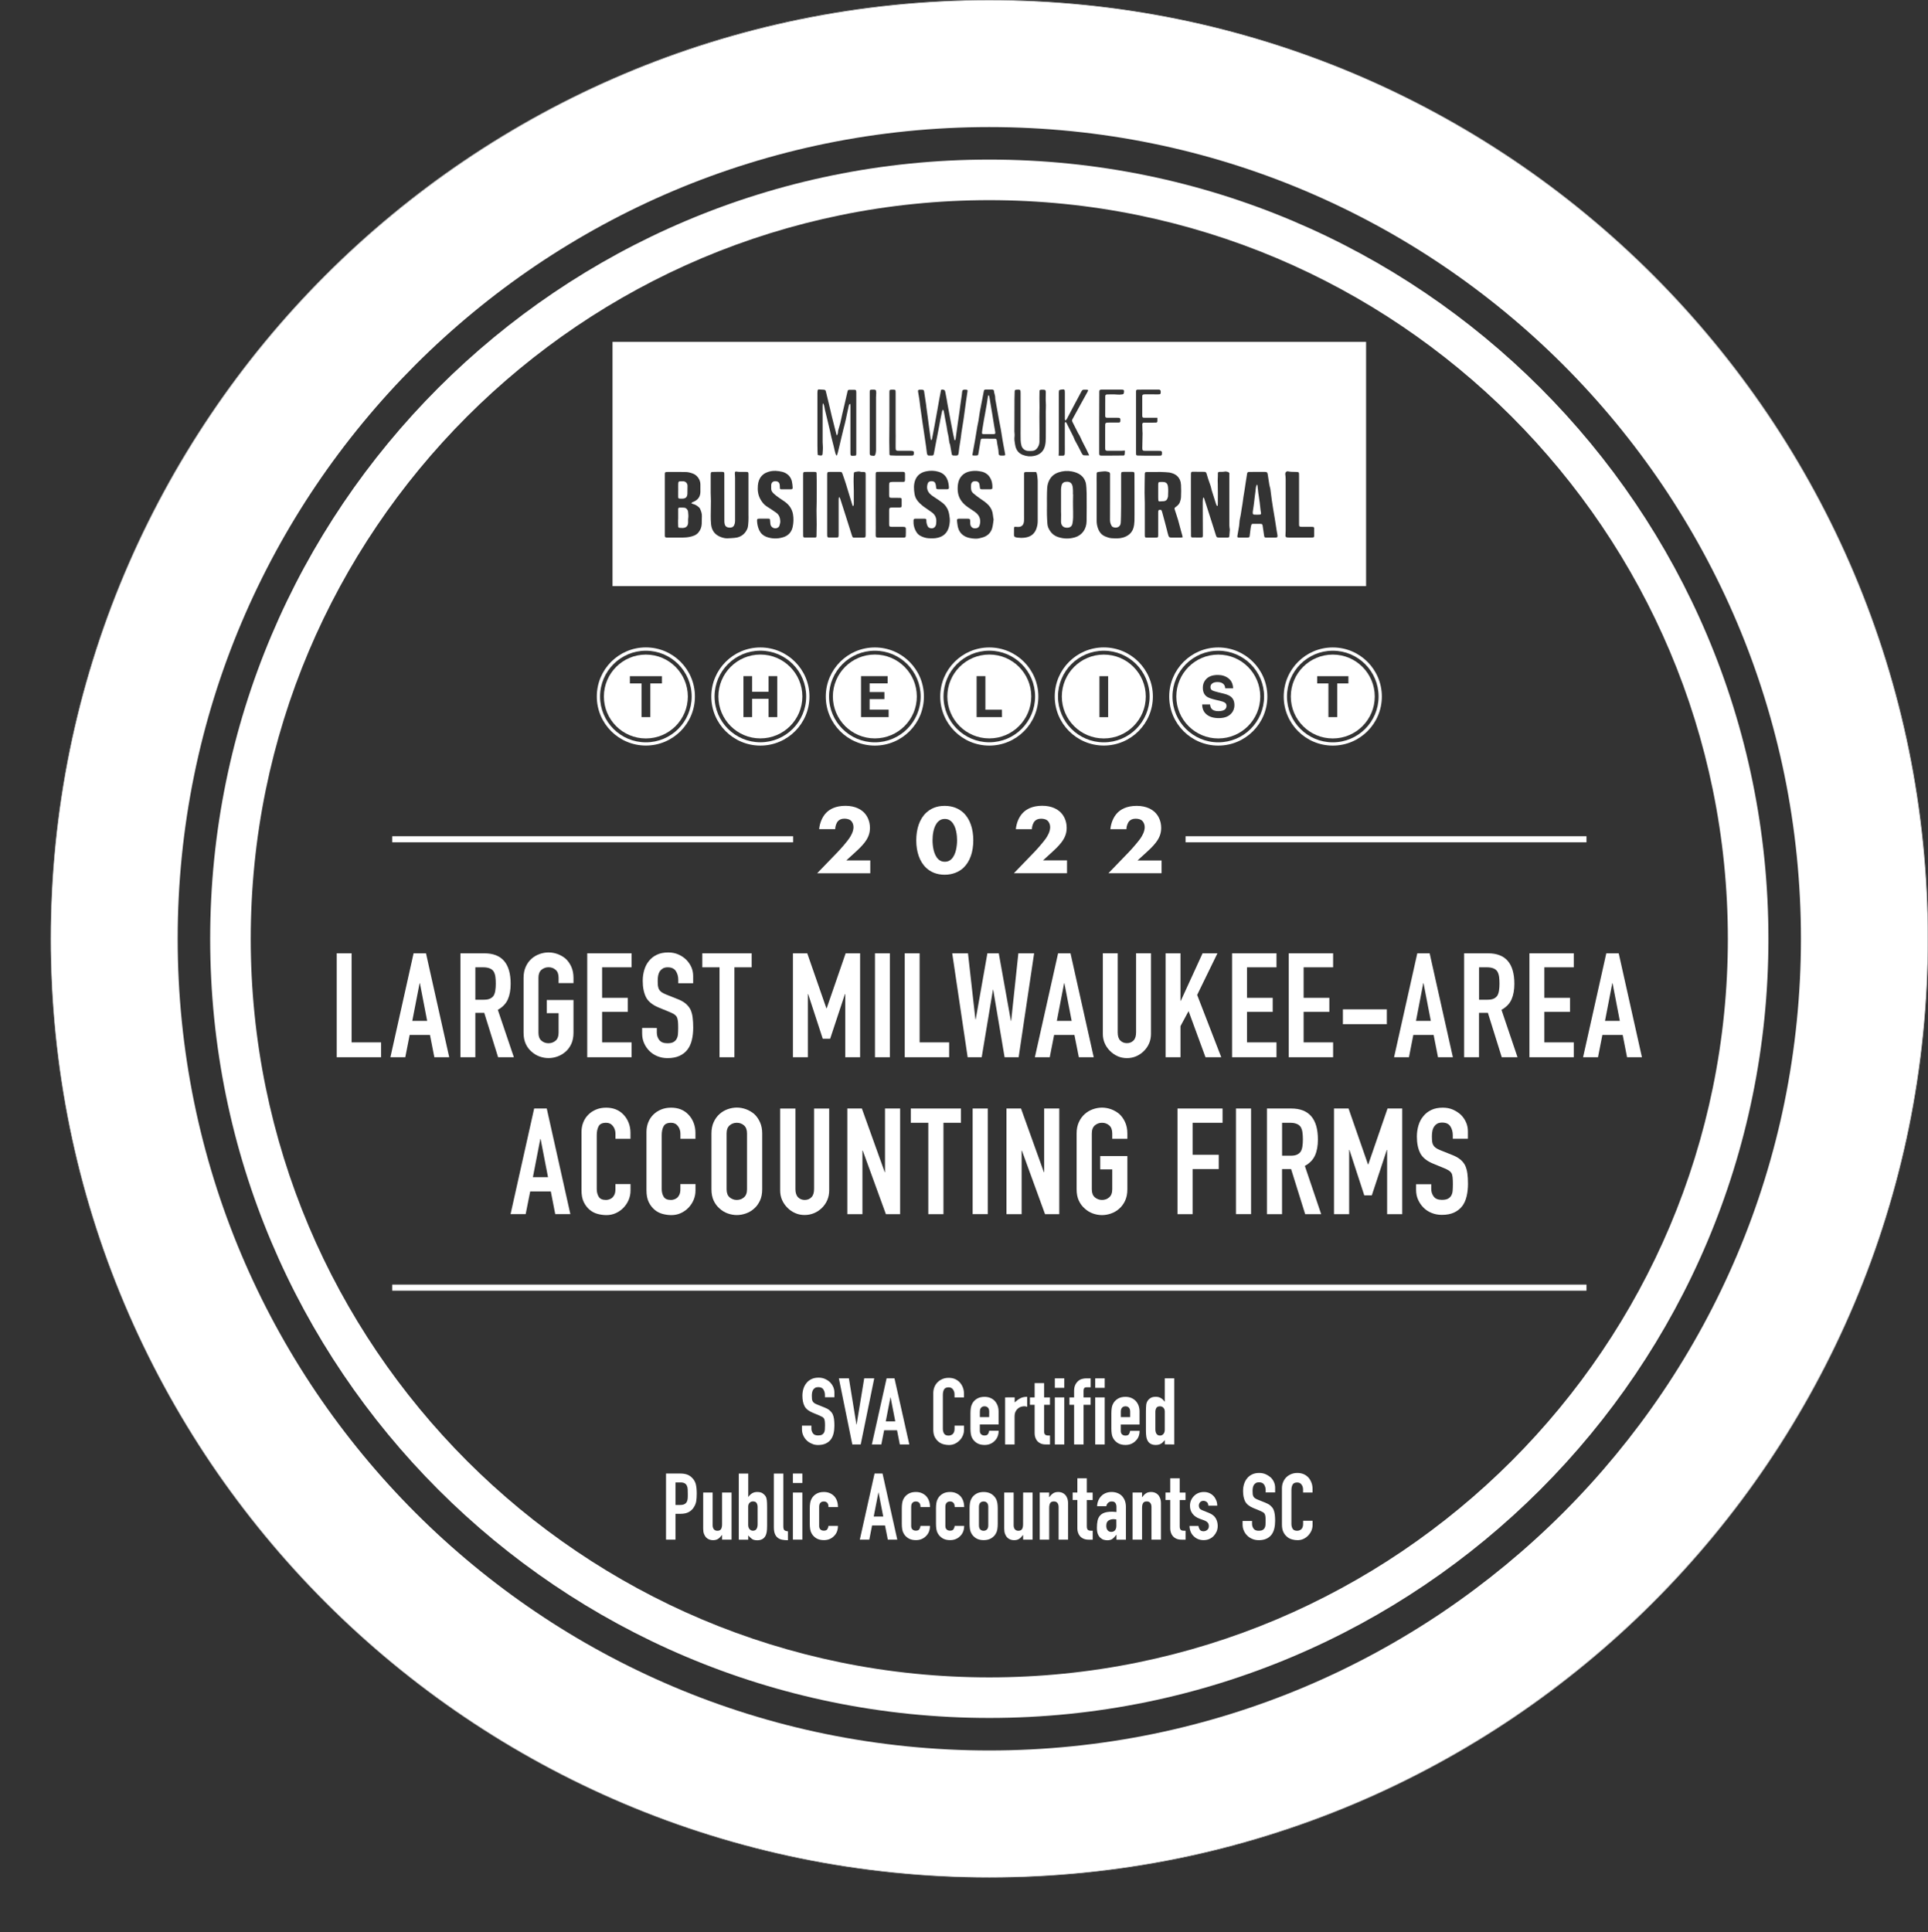 <?xml version="1.0" encoding="utf-8"?>
<!-- Generator: Adobe Illustrator 26.0.3, SVG Export Plug-In . SVG Version: 6.00 Build 0)  -->
<svg version="1.1" id="a" xmlns="http://www.w3.org/2000/svg" xmlns:xlink="http://www.w3.org/1999/xlink" x="0px" y="0px"
	 viewBox="0 0 4133.5 4141.8" style="enable-background:new 0 0 4133.5 4141.8;" xml:space="preserve">
<rect x="0" y="0" width="4133.5" height="4141.8" fill="#333333" stroke="none"/>
<style type="text/css">
	.st0{fill:#FFFFFF;}
</style>
<path class="st0" d="M1796.5,1825.9l-44.6,46.2h113.9v-27.6h-51.4l15.6-14.2c9.6-8.7,17.4-15.9,23.9-24.4
	c7.1-9.5,11.2-18.7,11.2-31.2c0-14.6-5.8-26.3-13.8-33.9c-5.4-4.9-17-13.3-38.6-13.3s-33.9,7.4-41.1,14.6
	c-9.1,9.1-14.3,23.1-15.4,35.4h34.4c0-5.5,2.2-13.1,6.2-17.4c2.9-3,7.1-5.1,13.6-5.1c5.8,0,10.7,1.5,13.6,4c3.6,3.2,5.8,8.7,5.8,14
	c0,9.8-5.6,18.9-8.9,23.9C1816.2,1803.9,1804.4,1817.7,1796.5,1825.9L1796.5,1825.9z"/>
<path class="st0" d="M1964.4,1801.5c0,24.2,6.9,45.6,21.4,59.1c8.9,8.3,21.7,14.6,39.5,14.6s31.3-6.6,40-14.6
	c14.5-13.6,21.4-35,21.4-59.1s-6.9-46-21.4-59.3c-8.7-8.1-21.7-14.6-40-14.6s-30.6,6.4-39.5,14.6
	C1971.3,1755.6,1964.4,1777.2,1964.4,1801.5z M2011.8,1760.9c4-3.6,8-5.3,13.8-5.3s9.8,1.7,13.8,5.3c10.9,10.2,12.5,30.5,12.5,40.5
	c0,11-2,30.9-12.5,40.7c-4,3.6-8,5.3-13.8,5.3s-9.8-1.7-13.8-5.3c-10.5-9.8-12.5-29.7-12.5-40.7
	C1999.3,1791.4,2000.8,1771,2011.8,1760.9z"/>
<path class="st0" d="M2193.3,1742.2c-9.1,9.1-14.3,23.1-15.4,35.4h34.4c0-5.5,2.2-13.1,6.2-17.4c2.9-3,7.1-5.1,13.6-5.1
	c5.8,0,10.7,1.5,13.6,4c3.6,3.2,5.8,8.7,5.8,14c0,9.8-5.6,18.9-8.9,23.9c-4.7,6.8-16.5,20.6-24.3,28.8l-44.6,46.2h113.9v-27.6h-51.4
	l15.6-14.2c9.6-8.7,17.4-15.9,23.9-24.4c7.1-9.5,11.2-18.7,11.2-31.2c0-14.6-5.8-26.3-13.8-33.9c-5.4-4.9-17-13.3-38.6-13.3
	S2200.4,1735,2193.3,1742.2L2193.3,1742.2z"/>
<path class="st0" d="M2490.2,1844.6h-51.4l15.6-14.2c9.6-8.7,17.4-15.9,23.9-24.4c7.1-9.5,11.2-18.7,11.2-31.2
	c0-14.6-5.8-26.3-13.8-33.9c-5.4-4.9-17-13.3-38.6-13.3s-33.9,7.4-41.1,14.6c-9.1,9.1-14.3,23.1-15.4,35.4h34.4
	c0-5.5,2.2-13.1,6.2-17.4c2.9-3,7.1-5.1,13.6-5.1c5.8,0,10.7,1.5,13.6,4c3.6,3.2,5.8,8.7,5.8,14c0,9.8-5.6,18.9-8.9,23.9
	c-4.7,6.8-16.5,20.6-24.3,28.8l-44.6,46.2h113.9V1844.6L2490.2,1844.6z"/>
<polygon class="st0" points="753.8,2043.7 721.9,2043.7 721.9,2266.5 817,2266.5 817,2234.6 753.8,2234.6 "/>
<path class="st0" d="M878.3,2218.6h43.5l9.4,47.9h31.9l-49.8-222.8h-26.6L837,2266.5h31.9L878.3,2218.6L878.3,2218.6z M899.6,2107.8
	h0.6l15.6,80.8h-31.9L899.6,2107.8L899.6,2107.8z"/>
<path class="st0" d="M1088.7,2142.6c4.1-9.2,6.1-20.3,6.1-33.5c0-43.6-18.8-65.4-56.3-65.4h-51.3v222.8h31.9v-95.1h19.1l29.7,95.1
	h33.8l-34.4-101.7C1077.4,2159.2,1084.6,2151.8,1088.7,2142.6L1088.7,2142.6z M1061.9,2123.3c-0.6,4.3-1.8,7.9-3.4,10.8
	c-1.9,2.9-4.5,5.2-7.8,6.7c-3.3,1.6-7.8,2.4-13.5,2.4h-18.1v-69.5h16.6c11.1,0,18.6,2.9,22.5,8.8c1.9,3.1,3.1,6.8,3.8,11.1
	c0.6,4.3,0.9,9.2,0.9,14.9S1062.6,2119,1061.9,2123.3L1061.9,2123.3z"/>
<path class="st0" d="M1229.5,2107.5v-11.3c0-9-1.6-16.9-4.7-23.8s-7.2-12.6-12.2-17.2c-5.2-4.4-11-7.7-17.4-10
	c-6.4-2.3-12.8-3.4-19.2-3.4s-12.9,1.2-19.2,3.4c-6.4,2.3-12,5.6-17.1,10c-5.2,4.6-9.4,10.3-12.5,17.2s-4.7,14.8-4.7,23.8v117.7
	c0,9.4,1.6,17.4,4.7,24.1c3.1,6.7,7.3,12.2,12.5,16.6c5,4.6,10.7,8,17.1,10.3c6.4,2.3,12.8,3.4,19.2,3.4s12.9-1.1,19.2-3.4
	c6.4-2.3,12.1-5.7,17.4-10.3c5-4.4,9.1-9.9,12.2-16.6c3.1-6.7,4.7-14.7,4.7-24.1v-70.1h-57.3v28.2h25.4v41.9
	c0,7.7-2.1,13.4-6.4,17.1c-4.3,3.6-9.3,5.5-15.2,5.5s-10.9-1.8-15.2-5.5c-4.3-3.6-6.4-9.3-6.4-17.1v-117.7c0-7.7,2.1-13.4,6.4-17.1
	c4.3-3.6,9.3-5.5,15.2-5.5s10.9,1.8,15.2,5.5c4.3,3.6,6.4,9.3,6.4,17.1v11.3L1229.5,2107.5L1229.5,2107.5z"/>
<polygon class="st0" points="1354.1,2073.7 1354.1,2043.7 1259,2043.7 1259,2266.5 1354.1,2266.5 1354.1,2234.6 1290.9,2234.6 
	1290.9,2169.2 1346,2169.2 1346,2139.1 1290.9,2139.1 1290.9,2073.7 "/>
<path class="st0" d="M1376.7,2203.6v11.9c0,7.5,1.4,14.4,4.2,20.8c2.8,6.4,6.6,11.9,11.4,16.7c4.8,4.8,10.5,8.6,17.2,11.3
	s13.9,4.1,21.6,4.1c10.2,0,18.9-1.7,26-5c7.1-3.3,12.8-7.9,17.2-13.8c4.2-5.6,7.2-12.5,9.1-20.5s2.8-16.7,2.8-26.1
	c0-8.1-0.4-15.4-1.2-21.8c-0.8-6.4-2.4-12.1-4.7-17.1c-2.5-4.8-6-9-10.3-12.7c-4.4-3.6-10.1-6.8-17.2-9.6l-24.4-9.7
	c-4.2-1.7-7.5-3.3-9.9-5s-4.2-3.6-5.5-5.9c-1.2-2.3-2-4.9-2.4-7.8c-0.3-2.9-0.5-6.6-0.5-10.9c0-3.8,0.3-7.4,0.9-10.8
	s1.8-6.5,3.4-9.2c1.7-2.5,3.9-4.6,6.6-6.3s6.3-2.5,10.6-2.5c8.1,0,13.9,2.7,17.4,8s5.2,11.6,5.2,18.9v7.2h31.9v-15.6
	c0-12.9-4.8-24.4-14.4-34.4c-4.8-4.8-10.5-8.7-17.1-11.6s-13.8-4.4-21.8-4.4c-9.4,0-17.5,1.6-24.3,4.8c-6.8,3.2-12.4,7.6-16.8,13
	c-4.6,5.4-8,11.9-10.3,19.4c-2.3,7.5-3.4,15.4-3.4,23.8c0,14,2.4,25.6,7,34.9c4.7,9.3,13.9,16.7,27.7,22.4l22.9,9.4
	c4,1.7,7.1,3.2,9.5,4.7c2.4,1.5,4.3,3.3,5.8,5.6c1.2,2.3,2.1,5.3,2.5,9.1s0.6,8.6,0.6,14.4c0,5-0.2,9.6-0.5,13.6
	c-0.3,4.1-1.3,7.6-3,10.5c-1.7,2.9-4,5.2-7,6.7c-3,1.6-7.2,2.4-12.7,2.4c-8.1,0-13.9-2.4-17.4-7s-5.2-10-5.2-15.8v-10L1376.7,2203.6
	L1376.7,2203.6z"/>
<polygon class="st0" points="1574.5,2266.5 1574.5,2073.7 1611.5,2073.7 1611.5,2043.7 1505.7,2043.7 1505.7,2073.7 1542.6,2073.7 
	1542.6,2266.5 "/>
<polygon class="st0" points="1844,2266.5 1844,2043.7 1813,2043.7 1772.3,2161.6 1771.7,2161.6 1730.7,2043.7 1700,2043.7 
	1700,2266.5 1732,2266.5 1732,2131 1732.6,2131 1763.9,2226.8 1779.8,2226.8 1811.5,2131 1812.1,2131 1812.1,2266.5 "/>
<rect x="1875.9" y="2043.7" class="st0" width="31.9" height="222.8"/>
<polygon class="st0" points="2034.9,2234.6 1971.6,2234.6 1971.6,2043.7 1939.7,2043.7 1939.7,2266.5 2034.9,2266.5 "/>
<polygon class="st0" points="2129.4,2121.9 2153.8,2266.5 2183.9,2266.5 2217.1,2043.7 2183.3,2043.7 2167.9,2188.6 2167.3,2188.6 
	2141.3,2043.7 2116.9,2043.7 2091.9,2185.1 2091.2,2185.1 2075.3,2043.7 2041.5,2043.7 2074.6,2266.5 2104.7,2266.5 2128.8,2121.9 
	"/>
<path class="st0" d="M2313,2266.5h31.9l-49.8-222.8h-26.6l-49.8,222.8h31.9l9.4-47.9h43.5L2313,2266.5L2313,2266.5z M2265.8,2188.6
	l15.6-80.8h0.6l15.6,80.8H2265.8L2265.8,2188.6z"/>
<path class="st0" d="M2452.6,2253c4.8-4.8,8.5-10.3,11.1-16.4c2.6-6.1,3.9-12.9,3.9-20.2v-172.8h-31.9v169.6
	c0,7.9-1.9,13.8-5.6,17.5s-8.5,5.6-14.1,5.6s-10.3-1.9-14.1-5.6s-5.6-9.6-5.6-17.5v-169.6h-31.9v172.8c0,7.3,1.4,14,4.1,20.2
	c2.7,6.2,6.5,11.6,11.3,16.4s10.3,8.6,16.4,11.3c6.1,2.7,12.8,4.1,19.9,4.1s13.8-1.4,20-4.1S2447.8,2257.8,2452.6,2253L2452.6,2253z
	"/>
<polygon class="st0" points="2578.2,2043.7 2531.6,2145.4 2530.9,2145.4 2530.9,2043.7 2499,2043.7 2499,2266.5 2530.9,2266.5 
	2530.9,2199.8 2548.2,2167.6 2584.5,2266.5 2618.3,2266.5 2566.6,2132.9 2610.1,2043.7 "/>
<polygon class="st0" points="2641.5,2266.5 2736.7,2266.5 2736.7,2234.6 2673.5,2234.6 2673.5,2169.2 2728.6,2169.2 2728.6,2139.1 
	2673.5,2139.1 2673.5,2073.7 2736.7,2073.7 2736.7,2043.7 2641.5,2043.7 "/>
<polygon class="st0" points="2858.1,2073.7 2858.1,2043.7 2763,2043.7 2763,2266.5 2858.1,2266.5 2858.1,2234.6 2794.9,2234.6 
	2794.9,2169.2 2850,2169.2 2850,2139.1 2794.9,2139.1 2794.9,2073.7 "/>
<rect x="2879.1" y="2163.8" class="st0" width="94.2" height="31.9"/>
<path class="st0" d="M3038.6,2043.7l-49.8,222.8h31.9l9.4-47.9h43.5l9.4,47.9h31.9l-49.8-222.8H3038.6L3038.6,2043.7z
	 M3035.8,2188.6l15.6-80.8h0.6l15.6,80.8H3035.8L3035.8,2188.6z"/>
<path class="st0" d="M3240.6,2142.6c4.1-9.2,6.1-20.3,6.1-33.5c0-43.6-18.8-65.4-56.3-65.4H3139v222.8h31.9v-95.1h19.1l29.7,95.1
	h33.8l-34.4-101.7C3229.3,2159.2,3236.5,2151.8,3240.6,2142.6L3240.6,2142.6z M3213.8,2123.3c-0.6,4.3-1.8,7.9-3.4,10.8
	c-1.9,2.9-4.5,5.2-7.8,6.7c-3.3,1.6-7.8,2.4-13.5,2.4h-18.1v-69.5h16.6c11.1,0,18.6,2.9,22.5,8.8c1.9,3.1,3.1,6.8,3.8,11.1
	c0.6,4.3,0.9,9.2,0.9,14.9S3214.5,2119,3213.8,2123.3L3213.8,2123.3z"/>
<polygon class="st0" points="3374.1,2073.7 3374.1,2043.7 3279,2043.7 3279,2266.5 3374.1,2266.5 3374.1,2234.6 3310.9,2234.6 
	3310.9,2169.2 3366,2169.2 3366,2139.1 3310.9,2139.1 3310.9,2073.7 "/>
<path class="st0" d="M3426,2266.5l9.4-47.9h43.5l9.4,47.9h31.9l-49.8-222.8h-26.6l-49.8,222.8H3426L3426,2266.5z M3456.6,2107.8h0.6
	l15.6,80.8H3441L3456.6,2107.8L3456.6,2107.8z"/>
<path class="st0" d="M1136.7,2554.2h44.2l9.5,48.6h32.4l-50.6-226.4h-27l-50.6,226.4h32.4L1136.7,2554.2L1136.7,2554.2z
	 M1158.4,2441.6h0.6l15.9,82h-32.4L1158.4,2441.6z"/>
<path class="st0" d="M1351.7,2441.3v-12.7c0-7.8-1.3-15.1-4-21.8c-2.6-6.7-6.3-12.4-11-17.3c-9.5-10-21.9-14.9-37.2-14.9
	c-7.9,0-15,1.3-21.5,4s-12,6.3-16.7,11c-4.7,4.7-8.3,10.2-10.8,16.5s-3.8,13.2-3.8,20.7v124.7c0,10.4,1.6,18.9,4.9,25.6
	c3.3,6.7,7.5,12.1,12.6,16.4s10.8,7.2,17.2,8.9s12.6,2.5,18.8,2.5c7.2,0,13.9-1.4,20.2-4.3s11.7-6.7,16.4-11.6
	c4.7-4.9,8.3-10.4,11-16.7c2.6-6.2,4-12.9,4-19.9v-14h-32.4v11.1c0,4.4-0.6,8.2-1.9,11.1s-2.9,5.3-4.8,7c-2.1,1.7-4.4,2.9-6.8,3.7
	c-2.4,0.8-4.7,1.1-6.8,1.1c-7.4,0-12.6-2.2-15.4-6.7s-4.3-10-4.3-16.5v-115.8c0-7.6,1.3-13.9,4-18.9c2.6-5,8-7.5,16.1-7.5
	c6.1,0,11,2.3,14.6,7c3.6,4.7,5.4,10.2,5.4,16.5v10.8L1351.7,2441.3L1351.7,2441.3z"/>
<path class="st0" d="M1491,2441.3v-12.7c0-7.8-1.3-15.1-4-21.8c-2.6-6.7-6.3-12.4-11-17.3c-9.5-10-21.9-14.9-37.2-14.9
	c-7.9,0-15,1.3-21.5,4s-12,6.3-16.7,11c-4.7,4.7-8.3,10.2-10.8,16.5s-3.8,13.2-3.8,20.7v124.7c0,10.4,1.6,18.9,4.9,25.6
	c3.3,6.7,7.5,12.1,12.6,16.4s10.8,7.2,17.2,8.9s12.6,2.5,18.8,2.5c7.2,0,13.9-1.4,20.2-4.3s11.7-6.7,16.4-11.6
	c4.7-4.9,8.3-10.4,11-16.7c2.6-6.2,4-12.9,4-19.9v-14h-32.4v11.1c0,4.4-0.6,8.2-1.9,11.1s-2.9,5.3-4.8,7c-2.1,1.7-4.4,2.9-6.8,3.7
	c-2.4,0.8-4.7,1.1-6.8,1.1c-7.4,0-12.6-2.2-15.4-6.7s-4.3-10-4.3-16.5v-115.8c0-7.6,1.3-13.9,4-18.9c2.6-5,8-7.5,16.1-7.5
	c6.1,0,11,2.3,14.6,7c3.6,4.7,5.4,10.2,5.4,16.5v10.8L1491,2441.3L1491,2441.3z"/>
<path class="st0" d="M1542.8,2590.8c5.1,4.7,10.9,8.2,17.3,10.5c6.5,2.3,13,3.5,19.6,3.5s13.1-1.2,19.6-3.5
	c6.5-2.3,12.4-5.8,17.6-10.5c5.1-4.4,9.2-10.1,12.4-16.9c3.2-6.8,4.8-14.9,4.8-24.5v-119.6c0-9.1-1.6-17.2-4.8-24.2
	s-7.3-12.8-12.4-17.5c-5.3-4.4-11.2-7.8-17.6-10.2c-6.5-2.3-13-3.5-19.6-3.5s-13.1,1.2-19.6,3.5c-6.5,2.3-12.2,5.7-17.3,10.2
	c-5.3,4.7-9.5,10.5-12.7,17.5s-4.8,15.1-4.8,24.2v119.6c0,9.5,1.6,17.7,4.8,24.5S1537.5,2586.3,1542.8,2590.8z M1557.8,2429.9
	c0-7.8,2.2-13.6,6.5-17.3c4.3-3.7,9.5-5.6,15.4-5.6s11.1,1.9,15.4,5.6c4.3,3.7,6.5,9.5,6.5,17.3v119.6c0,7.9-2.2,13.6-6.5,17.3
	c-4.4,3.7-9.5,5.6-15.4,5.6s-11.1-1.9-15.4-5.6c-4.4-3.7-6.5-9.5-6.5-17.3V2429.9z"/>
<path class="st0" d="M1672.6,2376.4V2552c0,7.4,1.4,14.3,4.1,20.5c2.8,6.3,6.6,11.8,11.5,16.7c4.9,4.9,10.4,8.7,16.7,11.4
	c6.2,2.8,13,4.1,20.2,4.1s14-1.4,20.4-4.1s12-6.6,16.9-11.4c4.9-4.9,8.6-10.4,11.3-16.7c2.6-6.2,4-13.1,4-20.5v-175.5h-32.4v172.4
	c0,8.1-1.9,14-5.7,17.8c-3.8,3.8-8.6,5.7-14.3,5.7s-10.5-1.9-14.3-5.7c-3.8-3.8-5.7-9.8-5.7-17.8v-172.4H1672.6L1672.6,2376.4z"/>
<polygon class="st0" points="1849,2466.7 1849.7,2466.7 1899.3,2602.9 1929.8,2602.9 1929.8,2376.4 1897.4,2376.4 1897.4,2512.9 
	1896.8,2512.9 1847.8,2376.4 1816.6,2376.4 1816.6,2602.9 1849,2602.9 "/>
<polygon class="st0" points="2022.7,2602.9 2022.7,2407 2060.2,2407 2060.2,2376.4 1952.7,2376.4 1952.7,2407 1990.2,2407 
	1990.2,2602.9 "/>
<rect x="2085.3" y="2376.4" class="st0" width="32.4" height="226.4"/>
<polygon class="st0" points="2190.3,2466.7 2190.9,2466.7 2240.5,2602.9 2271,2602.9 2271,2376.4 2238.6,2376.4 2238.6,2512.9 
	2238,2512.9 2189,2376.4 2157.8,2376.4 2157.8,2602.9 2190.3,2602.9 "/>
<path class="st0" d="M2417,2441.3v-11.4c0-9.1-1.6-17.2-4.8-24.2s-7.3-12.8-12.4-17.5c-5.3-4.4-11.2-7.8-17.6-10.2
	c-6.5-2.3-13-3.5-19.6-3.5s-13.1,1.2-19.6,3.5c-6.5,2.3-12.2,5.7-17.3,10.2c-5.3,4.7-9.5,10.5-12.7,17.5s-4.8,15.1-4.8,24.2v119.6
	c0,9.5,1.6,17.7,4.8,24.5s7.4,12.4,12.7,16.9c5.1,4.7,10.9,8.2,17.3,10.5c6.5,2.3,13,3.5,19.6,3.5s13.1-1.2,19.6-3.5
	c6.5-2.3,12.4-5.8,17.6-10.5c5.1-4.4,9.2-10.1,12.4-16.9c3.2-6.8,4.8-14.9,4.8-24.5v-71.2h-58.2v28.6h25.8v42.6
	c0,7.9-2.2,13.6-6.5,17.3c-4.4,3.7-9.5,5.6-15.4,5.6s-11.1-1.9-15.4-5.6c-4.4-3.7-6.5-9.5-6.5-17.3v-119.6c0-7.8,2.2-13.6,6.5-17.3
	c4.3-3.7,9.5-5.6,15.4-5.6s11.1,1.9,15.4,5.6c4.3,3.7,6.5,9.5,6.5,17.3v11.4L2417,2441.3L2417,2441.3z"/>
<polygon class="st0" points="2621.1,2407 2621.1,2376.4 2524.5,2376.4 2524.5,2602.9 2556.9,2602.9 2556.9,2506.2 2612.9,2506.2 
	2612.9,2475.6 2556.9,2475.6 2556.9,2407 "/>
<rect x="2649.8" y="2376.4" class="st0" width="32.4" height="226.4"/>
<path class="st0" d="M2716.2,2602.9h32.4v-96.7h19.4l30.2,96.7h34.3l-35-103.4c10.4-5.7,17.6-13.2,21.8-22.6s6.2-20.7,6.2-34
	c0-44.3-19.1-66.5-57.2-66.5h-52.1L2716.2,2602.9L2716.2,2602.9z M2748.7,2407h16.9c11.2,0,18.9,3,22.9,8.9
	c1.9,3.2,3.2,6.9,3.8,11.3c0.6,4.4,1,9.4,1,15.1s-0.3,10.8-1,15.1c-0.6,4.4-1.8,8-3.5,11c-1.9,3-4.6,5.2-8,6.8s-8,2.4-13.7,2.4
	h-18.4L2748.7,2407L2748.7,2407z"/>
<polygon class="st0" points="2860,2602.9 2892.5,2602.9 2892.5,2465.1 2893.1,2465.1 2924.9,2562.5 2941.1,2562.5 2973.3,2465.1 
	2973.9,2465.1 2973.9,2602.9 3006.3,2602.9 3006.3,2376.4 2974.8,2376.4 2933.5,2496.3 2932.9,2496.3 2891.2,2376.4 2860,2376.4 "/>
<path class="st0" d="M3115.4,2379c-6.7-3-14-4.4-22.1-4.4c-9.5,0-17.8,1.6-24.6,4.9c-6.9,3.3-12.6,7.7-17,13.2
	c-4.7,5.5-8.2,12.1-10.5,19.7c-2.3,7.6-3.5,15.7-3.5,24.2c0,14.2,2.4,26,7.2,35.5c4.8,9.4,14.1,17,28.1,22.7l23.2,9.5
	c4,1.7,7.3,3.3,9.7,4.8c2.4,1.5,4.4,3.4,5.9,5.7c1.3,2.3,2.1,5.4,2.5,9.2c0.4,3.8,0.6,8.7,0.6,14.6c0,5.1-0.2,9.7-0.5,13.8
	c-0.3,4.1-1.3,7.7-3,10.6c-1.7,3-4.1,5.2-7.2,6.8s-7.4,2.4-12.9,2.4c-8.3,0-14.1-2.4-17.6-7.2s-5.2-10.1-5.2-16.1v-10.2H3036v12.1
	c0,7.6,1.4,14.7,4.3,21.1s6.7,12.1,11.6,17c4.9,4.9,10.7,8.7,17.5,11.4c6.8,2.8,14.1,4.1,21.9,4.1c10.4,0,19.2-1.7,26.4-5.1
	c7.2-3.4,13-8.1,17.5-14c4.2-5.7,7.3-12.7,9.2-20.8c1.9-8.2,2.9-17,2.9-26.6c0-8.3-0.4-15.6-1.3-22.1c-0.9-6.5-2.4-12.2-4.8-17.3
	c-2.5-4.9-6-9.2-10.5-12.9s-10.3-6.9-17.5-9.7l-24.8-9.9c-4.2-1.7-7.6-3.4-10-5.1c-2.4-1.7-4.3-3.7-5.6-6c-1.3-2.3-2.1-5-2.4-7.9
	c-0.3-3-0.5-6.7-0.5-11.1c0-3.8,0.3-7.5,1-11c0.6-3.5,1.8-6.6,3.5-9.4c1.7-2.5,3.9-4.7,6.7-6.4c2.8-1.7,6.4-2.5,10.8-2.5
	c8.3,0,14.1,2.7,17.6,8.1c3.5,5.4,5.2,11.8,5.2,19.2v7.3h32.4v-15.9c0-13.1-4.9-24.8-14.6-35C3127.8,2385.9,3122,2382,3115.4,2379
	L3115.4,2379z"/>
<path class="st0" d="M1384.7,1583.1c49.7,0,90-40.3,90-89.9s-40.3-89.9-90-89.9s-90,40.3-90,89.9S1335,1583.1,1384.7,1583.1z
	 M1350.3,1449.6h68.9v15.5h-24.9v72.2h-18.9v-72.2h-25V1449.6z"/>
<path class="st0" d="M1384.7,1598.3c58.1,0,105.2-47.1,105.2-105.2s-47.1-105.2-105.2-105.2s-105.2,47.1-105.2,105.2
	S1326.6,1598.3,1384.7,1598.3z M1384.7,1395c54.1,0,98.2,44,98.2,98.2s-44,98.2-98.2,98.2s-98.2-44-98.2-98.2
	S1330.6,1395,1384.7,1395z"/>
<path class="st0" d="M1630.2,1403.2c-49.7,0-90,40.3-90,89.9s40.3,89.9,90,89.9s90-40.3,90-89.9S1679.8,1403.2,1630.2,1403.2z
	 M1666.4,1537.3h-18.7v-39.2h-35.2v39.2h-18.6v-87.8h18.6v33.5h35.2v-33.5h18.7V1537.3z"/>
<path class="st0" d="M1630.2,1388c-58.1,0-105.2,47.1-105.2,105.2s47.1,105.2,105.2,105.2s105.2-47.1,105.2-105.2
	S1688.3,1388,1630.2,1388z M1630.2,1591.3c-54.1,0-98.2-44-98.2-98.2s44-98.2,98.2-98.2s98.2,44,98.2,98.2
	S1684.3,1591.3,1630.2,1591.3z"/>
<path class="st0" d="M1875.6,1403.2c-49.7,0-90,40.3-90,89.9s40.3,89.9,90,89.9s90-40.3,90-89.9S1925.3,1403.2,1875.6,1403.2z
	 M1905.2,1537.3H1846v-87.8h57v15.5h-38.6v18.6h31.7v15.2h-31.7v22.6h40.8V1537.3z"/>
<path class="st0" d="M1980.8,1493.2c0-58.1-47.1-105.2-105.2-105.2s-105.2,47.1-105.2,105.2s47.1,105.2,105.2,105.2
	S1980.8,1551.3,1980.8,1493.2z M1875.6,1591.4c-54.1,0-98.2-44-98.2-98.2s44-98.2,98.2-98.2s98.2,44,98.2,98.2
	S1929.8,1591.4,1875.6,1591.4z"/>
<path class="st0" d="M2121,1403.2c-49.7,0-90,40.3-90,89.9s40.3,89.9,90,89.9s90-40.3,90-89.9S2170.7,1403.2,2121,1403.2z
	 M2148.2,1537.3h-54.4v-87.8h18.8v72h35.5L2148.2,1537.3L2148.2,1537.3z"/>
<path class="st0" d="M2121,1388c-58.1,0-105.2,47.1-105.2,105.2s47.1,105.2,105.2,105.2s105.2-47.1,105.2-105.2
	S2179.1,1388,2121,1388z M2121,1591.3c-54.1,0-98.2-44-98.2-98.2s44-98.2,98.2-98.2s98.2,44,98.2,98.2S2175.2,1591.3,2121,1591.3z"
	/>
<path class="st0" d="M2366.5,1583.1c49.7,0,90-40.3,90-89.9s-40.3-89.9-90-89.9s-90,40.3-90,89.9S2316.8,1583.1,2366.5,1583.1z
	 M2357.1,1449.6h18.7v87.8h-18.7V1449.6z"/>
<path class="st0" d="M2366.5,1598.3c58.1,0,105.2-47.1,105.2-105.2s-47.1-105.2-105.2-105.2s-105.2,47.1-105.2,105.2
	S2308.4,1598.3,2366.5,1598.3z M2366.5,1395c54.1,0,98.2,44,98.2,98.2s-44,98.2-98.2,98.2s-98.2-44-98.2-98.2
	S2312.3,1395,2366.5,1395z"/>
<path class="st0" d="M2701.9,1493.2c0-49.7-40.3-89.9-90-89.9s-90,40.3-90,89.9s40.3,89.9,90,89.9S2701.9,1542.8,2701.9,1493.2z
	 M2577.4,1510.2h16.8c0.5,4,1.6,7,3.1,9c2.9,3.6,7.8,5.4,14.7,5.4c4.1,0,7.5-0.5,10.1-1.4c4.9-1.8,7.4-5.2,7.4-10.2
	c0-2.9-1.2-5.1-3.6-6.7c-2.4-1.6-6.3-2.9-11.5-4.1l-8.9-2.1c-8.8-2.1-14.8-4.3-18.2-6.7c-5.7-4.1-8.5-10.4-8.5-19
	c0-7.9,2.7-14.4,8.2-19.6s13.5-7.8,24.1-7.8c8.9,0,16.4,2.4,22.7,7.3c6.3,4.9,9.5,12,9.9,21.3h-16.9c-0.3-5.3-2.5-9-6.6-11.2
	c-2.7-1.5-6.1-2.2-10.2-2.2c-4.5,0-8.1,0.9-10.9,2.9s-4,4.6-4,8c0,3.1,1.3,5.5,4,7c1.7,1,5.4,2.2,11,3.6l14.5,3.6
	c6.4,1.6,11.1,3.7,14.4,6.4c5,4.1,7.5,10.1,7.5,17.9s-2.9,14.7-8.8,20c-5.9,5.3-14.2,7.9-24.9,7.9s-19.6-2.6-25.9-7.8
	C2580.6,1526.6,2577.4,1519.4,2577.4,1510.2L2577.4,1510.2z"/>
<path class="st0" d="M2717.1,1493.2c0-58.1-47.1-105.2-105.2-105.2s-105.2,47.1-105.2,105.2s47.1,105.2,105.2,105.2
	S2717.1,1551.3,2717.1,1493.2z M2513.7,1493.2c0-54.1,44-98.2,98.2-98.2s98.2,44,98.2,98.2s-44,98.2-98.2,98.2
	S2513.7,1547.3,2513.7,1493.2z"/>
<path class="st0" d="M2767.4,1493.2c0,49.7,40.3,89.9,90,89.9s90-40.3,90-89.9s-40.3-89.9-90-89.9S2767.4,1443.5,2767.4,1493.2z
	 M2890.8,1465.1h-23.9v72.2H2848v-72.2h-24v-15.5h66.9V1465.1z"/>
<path class="st0" d="M2752.2,1493.2c0,58.1,47.1,105.2,105.2,105.2s105.2-47.1,105.2-105.2s-47.1-105.2-105.2-105.2
	S2752.2,1435.1,2752.2,1493.2z M2955.6,1493.2c0,54.1-44,98.2-98.2,98.2s-98.2-44-98.2-98.2s44-98.2,98.2-98.2
	S2955.6,1439,2955.6,1493.2z"/>
<path class="st0" d="M1753.8,3097.8c6.5,0,12-1.1,16.5-3.2c4.5-2.1,8.2-5,11-8.8c2.6-3.6,4.6-7.9,5.8-13c1.2-5.1,1.8-10.6,1.8-16.6
	c0-5.2-0.3-9.8-0.8-13.8s-1.5-7.7-3-10.9c-1.6-3.1-3.8-5.7-6.6-8.1s-6.4-4.3-10.9-6.1l-15.5-6.2c-2.7-1.1-4.8-2.1-6.3-3.2
	c-1.5-1.1-2.7-2.3-3.5-3.8c-0.8-1.5-1.3-3.1-1.5-5c-0.2-1.9-0.3-4.2-0.3-7c0-2.4,0.2-4.7,0.6-6.9s1.1-4.1,2.2-5.9
	c1.1-1.6,2.5-2.9,4.2-4c1.7-1.1,4-1.6,6.8-1.6c5.2,0,8.9,1.7,11,5.1c2.2,3.4,3.3,7.4,3.3,12v4.6h20.3v-9.9c0-8.2-3-15.5-9.1-21.9
	c-3-3.1-6.7-5.5-10.9-7.4s-8.8-2.8-13.8-2.8c-6,0-11.1,1-15.4,3.1c-4.3,2.1-7.9,4.8-10.6,8.3c-2.9,3.4-5.1,7.6-6.6,12.3
	s-2.2,9.8-2.2,15.1c0,8.9,1.5,16.3,4.5,22.2c3,5.9,8.9,10.6,17.6,14.2l14.5,6c2.5,1.1,4.5,2.1,6.1,3c1.5,0.9,2.8,2.1,3.7,3.6
	c0.8,1.5,1.3,3.4,1.6,5.8c0.3,2.4,0.4,5.4,0.4,9.1c0,3.2-0.1,6.1-0.3,8.7s-0.8,4.8-1.9,6.7c-1.1,1.9-2.5,3.3-4.5,4.3
	c-1.9,1-4.6,1.5-8.1,1.5c-5.2,0-8.9-1.5-11-4.5s-3.3-6.3-3.3-10.1v-6.4h-20.3v7.6c0,4.8,0.9,9.2,2.7,13.2c1.8,4.1,4.2,7.6,7.3,10.6
	c3,3.1,6.7,5.4,11,7.2C1744.4,3096.9,1749,3097.8,1753.8,3097.8L1753.8,3097.8z"/>
<polygon class="st0" points="1874.3,2954.9 1852.8,2954.9 1836.5,3053.8 1836.1,3053.8 1820,2954.9 1798.5,2954.9 1827.3,3096.6 
	1845.3,3096.6 "/>
<path class="st0" d="M1917.7,2954.9h-16.9l-31.6,141.7h20.3l6-30.4h27.7l6,30.4h20.3L1917.7,2954.9z M1899,3047.1l10-51.3h0.4
	l10,51.3H1899L1899,3047.1z"/>
<path class="st0" d="M2012,3090.6c3.2,2.7,6.8,4.5,10.8,5.6s7.9,1.6,11.7,1.6c4.5,0,8.7-0.9,12.6-2.7c3.9-1.8,7.3-4.2,10.3-7.3
	s5.2-6.5,6.9-10.4c1.7-3.9,2.5-8.1,2.5-12.4v-8.8h-20.3v7c0,2.8-0.4,5.1-1.2,7c-0.8,1.9-1.8,3.3-3,4.4c-1.3,1.1-2.8,1.8-4.3,2.3
	c-1.5,0.5-3,0.7-4.3,0.7c-4.6,0-7.9-1.4-9.6-4.2s-2.7-6.2-2.7-10.4v-72.4c0-4.8,0.8-8.7,2.5-11.8s5-4.7,10-4.7
	c3.9,0,6.9,1.5,9.1,4.4s3.4,6.4,3.4,10.4v6.8h20.3v-8c0-4.9-0.8-9.4-2.5-13.6s-4-7.8-6.9-10.9c-6-6.2-13.7-9.4-23.3-9.4
	c-4.9,0-9.4,0.8-13.4,2.5c-4,1.7-7.5,3.9-10.5,6.9c-2.9,2.9-5.2,6.4-6.8,10.4s-2.4,8.3-2.4,12.9v78c0,6.5,1,11.8,3.1,16
	C2006.2,3084.6,2008.8,3088,2012,3090.6L2012,3090.6z"/>
<path class="st0" d="M2123.4,2996.9c-3.8-1.6-8-2.4-12.6-2.4c-6.4,0-11.8,1.3-16.2,4c-4.5,2.7-7.9,6.2-10.2,10.6
	c-1.5,2.7-2.5,5.7-3,9.1c-0.5,3.4-0.8,7.2-0.8,11.3v33.2c0,4.1,0.3,7.9,0.8,11.3c0.5,3.4,1.5,6.5,3,9.1c2.4,4.4,5.8,7.9,10.2,10.6
	c4.4,2.7,9.9,4,16.2,4c4.6,0,8.8-0.8,12.5-2.4c3.7-1.6,6.9-3.8,9.5-6.6c5.4-5.4,8.2-12.6,8.2-21.5h-20.3c-0.3,2.3-1,4.5-2.3,6.8
	c-1.3,2.3-3.8,3.4-7.7,3.4c-3,0-5.5-0.9-7.3-2.6c-1.8-1.7-2.7-4.2-2.7-7.4v-13.7h40.2V3026c0-9-2.7-16.5-8-22.5
	C2130.3,3000.7,2127.1,2998.5,2123.4,2996.9L2123.4,2996.9z M2120.7,3037.9h-19.9v-11.5c0-3.9,0.9-6.7,2.7-8.7
	c1.8-1.9,4.2-2.9,7.3-2.9s5.5,1,7.3,2.9c1.8,1.9,2.7,4.8,2.7,8.7L2120.7,3037.9L2120.7,3037.9z"/>
<path class="st0" d="M2154.9,2995.7v100.9h20.3v-59.9c0-4.1,0.7-7.6,2-10.4c1.3-2.8,3-5,5.2-6.8c2-1.7,4.2-2.9,6.7-3.7
	c2.5-0.7,4.7-1.1,6.9-1.1s4.2,0.4,6.2,1.2v-21.5c-5.8,0-10.8,1.1-14.7,3.2c-4,2.1-8,5-12.1,8.8v-10.8L2154.9,2995.7L2154.9,2995.7z"
	/>
<path class="st0" d="M2242.7,3096.6h8.4v-19.1c-2.3,0-4.1-0.1-5.7-0.2c-1.5-0.1-2.8-0.5-3.9-1.2s-1.8-1.7-2.3-3
	c-0.5-1.3-0.7-3.2-0.7-5.6v-55.9h12.5v-15.9h-12.5v-30.6h-20.3v30.6h-10.1v15.9h10.1v61.3c0,2.7,0.4,5.4,1.3,8.3s2.2,5.4,4.1,7.7
	c1.9,2.3,4.3,4.1,7.5,5.6S2238,3096.6,2242.7,3096.6L2242.7,3096.6z"/>
<rect x="2261.5" y="2954.9" class="st0" width="20.3" height="20.3"/>
<rect x="2261.5" y="2995.7" class="st0" width="20.3" height="100.9"/>
<path class="st0" d="M2329.2,2974h9.1v-19.1h-9.4c-3.3,0-6.5,0.5-9.6,1.4c-3.1,0.9-5.9,2.5-8.3,4.8c-2.5,2.3-4.5,5.1-6,8.5
	c-1.5,3.4-2.2,7.5-2.2,12.4v13.7h-10v15.9h10v85h20.3v-85h15.1v-15.9h-15.1V2981C2323.2,2976.4,2325.2,2974,2329.2,2974L2329.2,2974
	z"/>
<rect x="2348.1" y="2995.7" class="st0" width="20.3" height="100.9"/>
<rect x="2348.1" y="2954.9" class="st0" width="20.3" height="20.3"/>
<path class="st0" d="M2443.2,3067.4h-20.3c-0.3,2.3-1,4.5-2.3,6.8c-1.3,2.3-3.8,3.4-7.7,3.4c-3,0-5.5-0.9-7.3-2.6
	c-1.8-1.7-2.7-4.2-2.7-7.4v-13.7h40.2V3026c0-9-2.6-16.5-8-22.5c-2.7-2.8-5.9-5-9.6-6.6s-8-2.4-12.6-2.4c-6.4,0-11.8,1.3-16.2,4
	c-4.5,2.7-7.9,6.2-10.2,10.6c-1.5,2.7-2.5,5.7-3,9.1c-0.5,3.4-0.8,7.2-0.8,11.3v33.2c0,4.1,0.3,7.9,0.8,11.3c0.5,3.4,1.5,6.5,3,9.1
	c2.4,4.4,5.8,7.9,10.2,10.6c4.4,2.7,9.9,4,16.2,4c4.6,0,8.8-0.8,12.5-2.4c3.7-1.6,6.9-3.8,9.5-6.6
	C2440.5,3083.4,2443.2,3076.2,2443.2,3067.4L2443.2,3067.4z M2403,3026.4c0-3.9,0.9-6.7,2.7-8.7c1.8-1.9,4.2-2.9,7.3-2.9
	s5.5,1,7.3,2.9c1.8,1.9,2.7,4.8,2.7,8.7v11.5H2403L2403,3026.4L2403,3026.4z"/>
<path class="st0" d="M2517.5,3096.6v-141.7h-20.3v49.9h-0.4c-2.3-3.3-4.9-5.9-8.1-7.7c-3.1-1.8-6.7-2.7-10.6-2.7
	c-5,0-8.8,0.9-11.3,2.6c-5.4,3.3-8.6,8.3-9.4,14.9c-0.4,3.4-0.6,8.8-0.6,16.1v38.4c0,5.6,0.3,10,0.8,13.3c0.5,3.3,1.4,6.1,2.6,8.4
	c3.3,6.4,9.2,9.6,17.7,9.6c2.5,0,4.7-0.3,6.6-0.8s3.5-1.3,5-2.2c1.5-0.9,2.8-2,4-3.3s2.5-2.6,3.8-4.1v9.1L2517.5,3096.6
	L2517.5,3096.6z M2494.4,3074c-1.9,2.3-4.3,3.5-7.4,3.5c-3.5,0-6-1.3-7.6-3.8s-2.4-5.8-2.4-9.9v-37c0-3.2,0.7-6,2.1-8.4
	c1.4-2.4,4-3.6,7.9-3.6c2.9,0,5.3,1,7.3,3.1c1.9,2.1,2.9,4.7,2.9,7.9v39.2C2497.2,3068.7,2496.3,3071.7,2494.4,3074L2494.4,3074z"/>
<path class="st0" d="M1484.6,3168.9c-3.5-3.7-7.3-6.3-11.5-7.8c-4.2-1.5-9.1-2.2-14.7-2.2h-30.5v141.7h20.3v-55.3h10.4
	c7.6,0,13.7-1.3,18.3-3.9c4.6-2.6,8.4-6.2,11.1-10.9c2.4-3.9,4-8,4.7-12.3c0.7-4.4,1.1-9.8,1.1-16.1c0-8.5-0.7-15.2-2-20.2
	C1490.5,3176.9,1488.1,3172.6,1484.6,3168.9L1484.6,3168.9z M1474.4,3212.1c-0.2,2.9-0.8,5.4-1.9,7.4c-1.1,2.1-2.7,3.8-5,5
	c-2.3,1.2-5.4,1.8-9.5,1.8h-9.8V3178h10.5c4,0,7,0.6,9.1,1.8s3.7,2.9,4.8,5.2c1.1,2.3,1.7,4.9,1.8,7.9c0.1,3,0.2,6.1,0.2,9.4
	C1474.7,3205.9,1474.6,3209.1,1474.4,3212.1L1474.4,3212.1z"/>
<path class="st0" d="M1548.1,3267.6c0,4.5-0.7,8-2.2,10.4c-1.5,2.4-4.1,3.6-8,3.6c-3.2,0-5.6-1.1-7.4-3.2c-1.7-2.1-2.6-5-2.6-8.8
	v-69.9h-20.3v77.4c0,4.5,0.6,8.3,1.8,11.4c1.2,3.1,2.8,5.7,4.8,7.7c2,2,4.2,3.4,6.8,4.3s5,1.3,7.6,1.3c4.6,0,8.5-1,11.4-3.1
	c3-2.1,5.5-4.7,7.7-7.9h0.4v9.8h20.3v-100.9h-20.3L1548.1,3267.6L1548.1,3267.6z"/>
<path class="st0" d="M1641.4,3207.7c-1.7-2.6-4-4.8-6.7-6.6c-2.7-1.7-6.5-2.6-11.4-2.6c-4,0-7.5,0.9-10.6,2.7s-5.8,4.4-8.1,7.7h-0.4
	v-49.9h-20.3v141.7h20.3v-9.1c2.5,2.9,5.1,5.4,7.8,7.4s6.5,3,11.5,3c8.4,0,14.3-3.2,17.7-9.6c1.2-2.2,2-5,2.6-8.4
	c0.5-3.3,0.8-7.8,0.8-13.3v-38.4c0-7.3-0.2-12.7-0.6-16.1C1643.6,3212.6,1642.7,3209.8,1641.4,3207.7L1641.4,3207.7z M1624.3,3267.8
	c0,4.1-0.8,7.4-2.4,9.9c-1.6,2.5-4.1,3.8-7.6,3.8c-3,0-5.5-1.2-7.4-3.5c-1.9-2.3-2.8-5.3-2.8-9.1v-39.2c0-3.2,1-5.8,2.9-7.9
	c1.9-2.1,4.3-3.1,7.3-3.1c3.9,0,6.5,1.2,7.9,3.6s2.1,5.2,2.1,8.4L1624.3,3267.8L1624.3,3267.8z"/>
<path class="st0" d="M1679.4,3272.2v-113.2h-20.3v114.6c0,6,0.7,10.8,2.1,14.4c1.4,3.6,3.4,6.5,6.1,8.5c2.6,2.1,5.8,3.6,9.5,4.3
	s7.9,1.1,12.5,1.1v-19.1c-3.9-0.4-6.5-1.3-7.9-2.7C1680.1,3278.6,1679.4,3276,1679.4,3272.2z"/>
<rect x="1699.9" y="3199.7" class="st0" width="20.3" height="100.9"/>
<rect x="1699.9" y="3158.9" class="st0" width="20.3" height="20.3"/>
<path class="st0" d="M1758.9,3221.7c1.8-1.9,4.2-2.9,7.3-2.9s5.5,1,7.3,2.9c1.8,1.9,2.7,4.9,2.7,9.1h20.3c0-9.6-2.6-17.3-8-23.3
	c-2.7-2.8-5.9-5-9.6-6.6s-8-2.4-12.6-2.4c-6.4,0-11.8,1.3-16.2,4c-4.5,2.7-7.9,6.2-10.2,10.6c-1.5,2.7-2.5,5.7-3,9.1
	c-0.5,3.4-0.8,7.2-0.8,11.3v33.2c0,4.1,0.3,7.9,0.8,11.3c0.5,3.4,1.5,6.5,3,9.1c2.4,4.4,5.8,7.9,10.2,10.6c4.4,2.7,9.9,4,16.2,4
	c4.6,0,8.8-0.8,12.5-2.4c3.7-1.6,6.9-3.8,9.5-6.6c5.4-5.4,8.2-12.6,8.2-21.5h-20.3c-0.3,2.3-1,4.5-2.3,6.8c-1.3,2.3-3.8,3.4-7.7,3.4
	c-3,0-5.5-0.9-7.3-2.6c-1.8-1.7-2.7-4.2-2.7-7.4v-41.2C1756.2,3226.5,1757.1,3223.6,1758.9,3221.7L1758.9,3221.7z"/>
<path class="st0" d="M1875,3158.9l-31.6,141.7h20.3l6-30.4h27.7l6,30.4h20.3l-31.6-141.7H1875z M1873.2,3251.1l10-51.3h0.4l10,51.3
	H1873.2L1873.2,3251.1z"/>
<path class="st0" d="M1956.2,3221.7c1.8-1.9,4.2-2.9,7.3-2.9s5.5,1,7.3,2.9c1.8,1.9,2.7,4.9,2.7,9.1h20.3c0-9.6-2.7-17.3-8-23.3
	c-2.7-2.8-5.9-5-9.6-6.6s-8-2.4-12.6-2.4c-6.4,0-11.8,1.3-16.2,4c-4.5,2.7-7.9,6.2-10.2,10.6c-1.5,2.7-2.5,5.7-3,9.1
	c-0.5,3.4-0.8,7.2-0.8,11.3v33.2c0,4.1,0.3,7.9,0.8,11.3c0.5,3.4,1.5,6.5,3,9.1c2.4,4.4,5.8,7.9,10.2,10.6c4.4,2.7,9.9,4,16.2,4
	c4.6,0,8.8-0.8,12.5-2.4c3.7-1.6,6.9-3.8,9.5-6.6c5.4-5.4,8.2-12.6,8.2-21.5h-20.3c-0.3,2.3-1,4.5-2.3,6.8c-1.3,2.3-3.8,3.4-7.7,3.4
	c-3,0-5.5-0.9-7.3-2.6c-1.8-1.7-2.7-4.2-2.7-7.4v-41.2C1953.5,3226.5,1954.4,3223.6,1956.2,3221.7L1956.2,3221.7z"/>
<path class="st0" d="M2029.5,3221.7c1.8-1.9,4.2-2.9,7.3-2.9s5.5,1,7.3,2.9c1.8,1.9,2.7,4.9,2.7,9.1h20.3c0-9.6-2.7-17.3-8-23.3
	c-2.6-2.8-5.9-5-9.6-6.6c-3.8-1.6-8-2.4-12.6-2.4c-6.4,0-11.8,1.3-16.2,4c-4.5,2.7-7.9,6.2-10.2,10.6c-1.5,2.7-2.5,5.7-3,9.1
	c-0.5,3.4-0.8,7.2-0.8,11.3v33.2c0,4.1,0.3,7.9,0.8,11.3c0.5,3.4,1.5,6.5,3,9.1c2.4,4.4,5.8,7.9,10.2,10.6c4.4,2.7,9.9,4,16.2,4
	c4.6,0,8.8-0.8,12.5-2.4c3.7-1.6,6.9-3.8,9.5-6.6c5.4-5.4,8.2-12.6,8.2-21.5h-20.3c-0.3,2.3-1,4.5-2.3,6.8c-1.3,2.3-3.8,3.4-7.7,3.4
	c-3,0-5.5-0.9-7.3-2.6c-1.8-1.7-2.7-4.2-2.7-7.4v-41.2C2026.8,3226.5,2027.7,3223.6,2029.5,3221.7L2029.5,3221.7z"/>
<path class="st0" d="M2135.3,3213.1c-2.4-4.4-5.8-7.9-10.2-10.6c-4.5-2.6-9.9-4-16.2-4s-11.8,1.3-16.2,4c-4.5,2.7-7.9,6.2-10.2,10.6
	c-1.5,2.7-2.5,5.7-3,9.1c-0.5,3.4-0.8,7.2-0.8,11.3v33.2c0,4.1,0.3,7.9,0.8,11.3c0.5,3.4,1.5,6.5,3,9.1c2.4,4.4,5.8,7.9,10.2,10.6
	c4.4,2.7,9.9,4,16.2,4s11.8-1.3,16.2-4c4.4-2.6,7.9-6.2,10.2-10.6c1.5-2.6,2.5-5.7,3-9.1s0.8-7.2,0.8-11.3v-33.2
	c0-4.1-0.3-7.9-0.8-11.3C2137.7,3218.8,2136.7,3215.7,2135.3,3213.1z M2118.8,3270c0,3.9-0.9,6.7-2.7,8.7c-1.8,1.9-4.2,2.9-7.3,2.9
	s-5.5-1-7.3-2.9c-1.8-1.9-2.7-4.8-2.7-8.7v-39.6c0-3.9,0.9-6.7,2.7-8.7c1.8-1.9,4.2-2.9,7.3-2.9s5.5,1,7.3,2.9
	c1.8,1.9,2.7,4.8,2.7,8.7V3270z"/>
<path class="st0" d="M2193.4,3267.6c0,4.5-0.7,8-2.2,10.4c-1.5,2.4-4.1,3.6-8,3.6c-3.2,0-5.6-1.1-7.4-3.2c-1.7-2.1-2.6-5-2.6-8.8
	v-69.9H2153v77.4c0,4.5,0.6,8.3,1.8,11.4c1.2,3.1,2.8,5.7,4.8,7.7c2,2,4.2,3.4,6.8,4.3c2.5,0.9,5,1.3,7.6,1.3c4.6,0,8.5-1,11.4-3.1
	c3-2.1,5.5-4.7,7.7-7.9h0.4v9.8h20.3v-100.9h-20.3L2193.4,3267.6L2193.4,3267.6z"/>
<path class="st0" d="M2283.3,3204.1c-2-2-4.2-3.4-6.8-4.3c-2.5-0.9-5-1.3-7.6-1.3c-4.6,0-8.5,1-11.4,3.1c-3,2.1-5.5,4.7-7.7,7.9
	h-0.4v-9.8h-20.3v100.9h20.3v-67.9c0-4.5,0.7-8,2.2-10.4c1.5-2.4,4.1-3.6,8-3.6c3.2,0,5.6,1.1,7.4,3.2c1.7,2.1,2.6,5,2.6,8.8v69.9
	h20.3v-77.4c0-4.5-0.6-8.3-1.8-11.4C2286.9,3208.6,2285.3,3206.1,2283.3,3204.1L2283.3,3204.1z"/>
<path class="st0" d="M2330.1,3169.1h-20.3v30.6h-10.1v15.9h10.1v61.3c0,2.7,0.4,5.4,1.3,8.3s2.2,5.4,4.1,7.7
	c1.9,2.3,4.3,4.1,7.5,5.6s7,2.2,11.6,2.2h8.4v-19.1c-2.3,0-4.1-0.1-5.7-0.2c-1.5-0.1-2.8-0.5-3.9-1.2s-1.8-1.7-2.3-3
	c-0.5-1.3-0.7-3.2-0.7-5.6v-55.9h12.5v-15.9h-12.5L2330.1,3169.1L2330.1,3169.1z"/>
<path class="st0" d="M2404.9,3206.5c-2.8-2.6-6-4.6-9.8-6c-3.7-1.3-7.7-2-11.9-2c-4.6,0-8.8,0.8-12.5,2.3c-3.7,1.5-6.9,3.6-9.5,6.3
	c-5.6,5.6-8.6,12.9-9.1,21.9h19.7c0.7-3.3,2.1-5.8,4.3-7.6s4.6-2.6,7.3-2.6c3.9,0,6.5,1.1,8,3.4c1.5,2.3,2.2,5.1,2.2,8.6v10.6
	c-1.1-0.1-2.1-0.2-3-0.2s-1.7-0.1-2.4-0.2c-0.7-0.1-1.4-0.2-2.2-0.2h-2.2c-6.4,0-11.6,0.7-15.7,2.1c-4.1,1.4-7.4,3.5-9.8,6.3
	c-2.5,2.9-4.2,6.5-5.2,10.9c-0.9,4.3-1.4,9.3-1.4,15s0.7,10.1,2.1,13.6c1.4,3.5,3.2,6.2,5.5,8.1c2.2,2,4.6,3.4,7.1,4.1
	s4.9,1.1,7.3,1.1c4.9,0,8.7-1,11.4-3c2.7-2,5.4-4.8,8.1-8.6h0.4v10.4h20.3v-70.2c0-5.3-0.8-9.9-2.4-13.9
	C2409.7,3212.5,2407.6,3209.2,2404.9,3206.5L2404.9,3206.5z M2393.4,3271c0,4.1-1,7.3-2.9,9.6c-1.9,2.3-4.6,3.4-8.1,3.4
	s-5.9-1.2-7.8-3.6c-1.9-2.4-2.8-5.5-2.8-9.4c0-5.4,1.6-9.2,4.7-11.2c3.1-2.1,6.9-3.1,11.2-3.1c1.5,0,3.3,0.2,5.6,0.6L2393.4,3271
	L2393.4,3271z"/>
<path class="st0" d="M2482.4,3204.1c-2-2-4.2-3.4-6.8-4.3c-2.5-0.9-5-1.3-7.6-1.3c-4.6,0-8.5,1-11.4,3.1c-3,2.1-5.5,4.7-7.7,7.9
	h-0.4v-9.8h-20.3v100.9h20.3v-67.9c0-4.5,0.7-8,2.2-10.4c1.5-2.4,4.1-3.6,8-3.6c3.2,0,5.6,1.1,7.4,3.2c1.7,2.1,2.6,5,2.6,8.8v69.9
	h20.3v-77.4c0-4.5-0.6-8.3-1.8-11.4C2486,3208.6,2484.4,3206.1,2482.4,3204.1L2482.4,3204.1z"/>
<path class="st0" d="M2529.2,3169.1h-20.3v30.6h-10.1v15.9h10.1v61.3c0,2.7,0.4,5.4,1.3,8.3s2.2,5.4,4.1,7.7
	c1.9,2.3,4.3,4.1,7.5,5.6s7,2.2,11.6,2.2h8.4v-19.1c-2.3,0-4.1-0.1-5.7-0.2c-1.5-0.1-2.8-0.5-3.9-1.2s-1.8-1.7-2.3-3
	c-0.5-1.3-0.7-3.2-0.7-5.6v-55.9h12.5v-15.9h-12.5L2529.2,3169.1L2529.2,3169.1z"/>
<path class="st0" d="M2590.7,3242.9l-11.9-4.8c-3.9-1.5-6.2-3.1-7.2-4.9c-0.9-1.8-1.4-3.6-1.4-5.5c0-2.6,0.9-5,2.6-7.1
	c1.7-2.1,4.2-3.1,7.4-3.1c2.6,0,5,0.9,7.1,2.6c2.1,1.7,3.1,4.3,3.3,7.8h19.1c0-4.1-0.7-8-2.2-11.6s-3.5-6.8-6-9.4s-5.5-4.7-9-6.2
	c-3.5-1.5-7.3-2.2-11.4-2.2s-8,0.7-11.5,2.1s-6.7,3.4-9.4,6.1c-2.8,2.7-5,5.8-6.6,9.4c-1.6,3.6-2.4,7.6-2.4,11.8
	c0,6.8,1.8,12.5,5.5,17.2c3.6,4.7,8.7,8.3,15,10.6l9.8,3.6c3.9,1.5,6.5,3.2,8,5.2s2.2,4.4,2.2,7.2c0,3.4-1.2,6.1-3.5,8.1
	c-2.3,1.9-4.9,2.9-7.9,2.9c-3.9,0-6.5-1.2-8.1-3.6c-1.5-2.4-2.5-5-2.9-7.8h-19.1c0.1,5,1.1,9.4,2.8,13.2c1.7,3.8,4,6.9,6.8,9.4
	c5.6,5.2,12.5,7.8,20.7,7.8c4.4,0,8.4-0.8,12.1-2.4c3.7-1.6,6.9-3.8,9.5-6.6s4.7-6,6.3-9.6c1.5-3.6,2.3-7.6,2.3-11.8
	c0-6-1.4-11.5-4.3-16.5C2603.5,3249.8,2598.3,3245.8,2590.7,3242.9L2590.7,3242.9z"/>
<path class="st0" d="M2713.6,3160.5c-4.2-1.9-8.8-2.8-13.8-2.8c-6,0-11.1,1-15.4,3.1c-4.3,2.1-7.9,4.8-10.6,8.3
	c-2.9,3.4-5.1,7.6-6.6,12.3s-2.2,9.8-2.2,15.1c0,8.9,1.5,16.3,4.5,22.2c3,5.9,8.9,10.6,17.6,14.2l14.5,6c2.5,1.1,4.5,2.1,6.1,3
	c1.5,0.9,2.8,2.1,3.7,3.6c0.8,1.5,1.3,3.4,1.6,5.8c0.3,2.4,0.4,5.4,0.4,9.1c0,3.2-0.1,6.1-0.3,8.7s-0.8,4.8-1.9,6.7
	c-1.1,1.9-2.5,3.3-4.5,4.3c-1.9,1-4.6,1.5-8.1,1.5c-5.2,0-8.9-1.5-11-4.5s-3.3-6.3-3.3-10.1v-6.4H2664v7.6c0,4.8,0.9,9.2,2.7,13.2
	c1.8,4.1,4.2,7.6,7.3,10.6c3,3.1,6.7,5.4,11,7.2c4.2,1.7,8.8,2.6,13.7,2.6c6.5,0,12-1.1,16.5-3.2c4.5-2.1,8.2-5,11-8.8
	c2.6-3.6,4.6-7.9,5.8-13c1.2-5.1,1.8-10.6,1.8-16.6c0-5.2-0.3-9.8-0.8-13.8s-1.5-7.7-3-10.9c-1.6-3.1-3.8-5.7-6.6-8.1
	s-6.4-4.3-10.9-6.1l-15.5-6.2c-2.7-1.1-4.8-2.1-6.3-3.2c-1.5-1.1-2.7-2.3-3.5-3.8c-0.8-1.5-1.3-3.1-1.5-5c-0.2-1.9-0.3-4.2-0.3-7
	c0-2.4,0.2-4.7,0.6-6.9s1.1-4.1,2.2-5.9c1.1-1.6,2.5-2.9,4.2-4c1.7-1.1,4-1.6,6.8-1.6c5.2,0,8.9,1.7,11,5.1c2.2,3.4,3.3,7.4,3.3,12
	v4.6h20.3v-9.9c0-8.2-3-15.5-9.1-21.9C2721.4,3164.8,2717.8,3162.4,2713.6,3160.5L2713.6,3160.5z"/>
<path class="st0" d="M2804.8,3167.1c-6-6.2-13.7-9.4-23.3-9.4c-4.9,0-9.4,0.8-13.4,2.5c-4,1.7-7.5,3.9-10.5,6.9
	c-2.9,2.9-5.2,6.4-6.8,10.4c-1.6,4-2.4,8.3-2.4,12.9v78c0,6.5,1,11.8,3.1,16c2,4.2,4.7,7.6,7.9,10.2c3.2,2.7,6.8,4.5,10.8,5.6
	s7.9,1.6,11.7,1.6c4.5,0,8.7-0.9,12.6-2.7c3.9-1.8,7.3-4.2,10.2-7.3s5.2-6.5,6.9-10.4c1.7-3.9,2.5-8.1,2.5-12.4v-8.8h-20.3v7
	c0,2.8-0.4,5.1-1.2,7c-0.8,1.9-1.8,3.3-3,4.4c-1.3,1.1-2.8,1.8-4.3,2.3c-1.5,0.5-3,0.7-4.3,0.7c-4.6,0-7.9-1.4-9.6-4.2
	s-2.7-6.2-2.7-10.4v-72.4c0-4.8,0.8-8.7,2.5-11.8s5-4.7,10-4.7c3.9,0,6.9,1.5,9.1,4.4s3.4,6.4,3.4,10.4v6.8h20.3v-8
	c0-4.9-0.8-9.4-2.5-13.6S2807.7,3170.2,2804.8,3167.1L2804.8,3167.1z"/>
<path class="st0" d="M4092.7,1606.9c-26.4-129.2-65.9-256.3-117.3-377.8c-50.4-119.2-112.9-234.3-185.5-341.8
	c-72-106.6-154.7-206.8-245.7-297.8c-91.1-91.1-191.3-173.8-297.8-245.7c-107.6-72.7-222.6-135.1-341.9-185.6
	c-121.5-51.4-248.5-90.8-377.8-117.3C2394.1,13.8,2257.6,0,2121,0s-273,13.8-405.6,40.9c-129.2,26.4-256.3,65.9-377.8,117.3
	c-119.2,50.4-234.3,112.9-341.9,185.6c-106.6,72-206.8,154.7-297.8,245.7S524.2,780.7,452.3,887.3
	c-72.7,107.6-135.1,222.6-185.5,341.8c-51.4,121.4-90.8,248.6-117.3,377.8c-27.1,132.6-40.9,269-40.9,405.6s13.8,273,40.9,405.6
	c26.4,129.2,65.9,256.3,117.3,377.8c50.4,119.2,112.9,234.3,185.5,341.9c72,106.6,154.7,206.8,245.7,297.8s191.3,173.8,297.8,245.7
	c107.6,72.7,222.6,135.1,341.9,185.6c121.5,51.4,248.5,90.8,377.8,117.3c132.6,27.1,269,40.9,405.6,40.9s273-13.8,405.6-40.9
	c129.2-26.4,256.3-65.9,377.8-117.3c119.2-50.4,234.3-112.9,341.9-185.6c106.6-72,206.8-154.7,297.8-245.7s173.8-191.3,245.7-297.8
	c72.7-107.6,135.1-222.6,185.5-341.9c51.4-121.4,90.8-248.6,117.3-377.8c27.1-132.6,40.9-269,40.9-405.6
	S4119.8,1739.5,4092.7,1606.9L4092.7,1606.9z M2121,4024.5c-1111.2,0-2012-900.8-2012-2012S1009.9,0.5,2121,0.5
	s2012,900.8,2012,2012S3232.2,4024.5,2121,4024.5z"/>
<path class="st0" d="M4091.7,1607.1c-26.4-129.2-65.9-256.2-117.2-377.6c-50.4-119.2-112.8-234.2-185.5-341.7
	c-72-106.5-154.6-206.7-245.6-297.7c-91-91-191.2-173.7-297.7-245.6c-107.5-72.6-222.5-135.1-341.7-185.5
	c-121.4-51.3-248.4-90.8-377.6-117.2C2393.9,14.7,2257.5,1,2121,1s-272.9,13.8-405.4,40.9c-129.1,26.4-256.2,65.9-377.6,117.2
	c-119.2,50.4-234.1,112.8-341.7,185.5c-106.5,72-206.7,154.6-297.7,245.6c-91,91-173.7,191.2-245.6,297.7
	c-72.6,107.5-135,222.5-185.5,341.7c-51.3,121.4-90.8,248.4-117.2,377.6c-27.1,132.5-40.9,268.9-40.9,405.4s13.8,272.9,40.9,405.4
	c26.4,129.1,65.9,256.2,117.2,377.6c50.4,119.2,112.8,234.1,185.5,341.7c72,106.5,154.6,206.7,245.6,297.7s191.2,173.7,297.7,245.6
	c107.5,72.6,222.5,135.1,341.7,185.5c121.4,51.4,248.4,90.8,377.6,117.2c132.5,27.1,268.9,40.9,405.4,40.9s272.9-13.8,405.4-40.9
	c129.1-26.4,256.2-65.9,377.6-117.2c119.2-50.4,234.1-112.8,341.7-185.5c106.5-72,206.7-154.6,297.7-245.6s173.7-191.2,245.6-297.7
	c72.6-107.5,135-222.5,185.5-341.7c51.3-121.4,90.8-248.4,117.2-377.6c27.1-132.5,40.9-268.9,40.9-405.4
	S4118.8,1739.6,4091.7,1607.1L4091.7,1607.1z M3825.7,2363.5c-22.8,111.6-56.9,221.4-101.3,326.2c-43.6,103-97.5,202.4-160.4,295.5
	c-62.3,92.2-133.8,178.9-212.6,257.7c-78.8,78.8-165.5,150.3-257.7,212.6c-93,62.8-192.4,116.8-295.5,160.4
	c-104.9,44.4-214.6,78.4-326.2,101.3c-114.6,23.5-232.7,35.4-351,35.4c-118.2,0-236.3-11.9-351-35.4
	c-111.6-22.8-221.4-56.9-326.2-101.3c-103-43.6-202.5-97.5-295.5-160.4c-92.2-62.3-178.9-133.8-257.7-212.6
	c-78.8-78.8-150.3-165.5-212.6-257.7c-62.8-93-116.8-192.4-160.4-295.5c-44.4-104.9-78.4-214.6-101.3-326.2
	c-23.5-114.6-35.4-232.7-35.4-351s11.9-236.3,35.4-351c22.8-111.6,56.9-221.4,101.3-326.2c43.6-103,97.5-202.4,160.4-295.5
	c62.3-92.2,133.8-178.9,212.6-257.7c78.8-78.8,165.5-150.3,257.7-212.6c93-62.8,192.4-116.8,295.5-160.4
	c104.9-44.4,214.6-78.4,326.2-101.3c114.6-23.5,232.7-35.4,351-35.4c118.2,0,236.3,11.9,351,35.4c111.6,22.8,221.4,56.9,326.2,101.3
	c103,43.6,202.5,97.5,295.5,160.4c92.2,62.3,178.9,133.8,257.7,212.6c78.8,78.8,150.3,165.5,212.6,257.7
	c62.8,93,116.8,192.4,160.4,295.5c44.4,104.9,78.4,214.7,101.3,326.2c23.5,114.6,35.4,232.7,35.4,351S3849.1,2248.8,3825.7,2363.5
	L3825.7,2363.5z"/>
<path class="st0" d="M2121,0.5c-1111.2,0-2012,900.8-2012,2012s900.8,2012,2012,2012s2012-900.8,2012-2012S3232.2,0.5,2121,0.5z
	 M3974.5,2795.5c-50.4,119.2-112.8,234.1-185.5,341.7c-72,106.5-154.6,206.7-245.6,297.7s-191.2,173.7-297.7,245.6
	c-107.5,72.6-222.5,135.1-341.7,185.5c-121.4,51.4-248.4,90.8-377.6,117.2c-132.5,27.1-268.9,40.9-405.4,40.9
	s-272.9-13.8-405.4-40.9c-129.1-26.4-256.2-65.9-377.6-117.2c-119.2-50.4-234.1-112.8-341.7-185.5
	c-106.5-72-206.7-154.6-297.7-245.6S525,3243.7,453.1,3137.1c-72.6-107.5-135-222.5-185.5-341.7c-51.3-121.4-90.8-248.4-117.2-377.6
	c-27.1-132.5-40.9-268.9-40.9-405.4s13.8-272.9,40.9-405.4c26.4-129.2,65.9-256.2,117.2-377.6c50.4-119.2,112.8-234.2,185.5-341.7
	c72-106.5,154.6-206.7,245.6-297.7c91-91,191.2-173.7,297.7-245.6c107.5-72.6,222.5-135.1,341.7-185.5
	c121.4-51.3,248.4-90.8,377.6-117.2C1848.2,14.7,1984.6,1,2121,1s272.9,13.8,405.4,40.9c129.1,26.4,256.2,65.9,377.6,117.2
	c119.2,50.4,234.1,112.8,341.7,185.5c106.5,72,206.7,154.6,297.7,245.6c91,91,173.7,191.2,245.6,297.7
	c72.6,107.5,135,222.5,185.5,341.7c51.3,121.4,90.8,248.4,117.2,377.6c27.1,132.5,40.9,268.9,40.9,405.4s-13.8,272.9-40.9,405.4
	C4065.3,2547,4025.8,2674.1,3974.5,2795.5L3974.5,2795.5z"/>
<path class="st0" d="M2121,342.1c-922.5,0-1670.4,747.8-1670.4,1670.4S1198.5,3682.9,2121,3682.9S3791.4,2935,3791.4,2012.5
	S3043.6,342.1,2121,342.1L2121,342.1z M3580,1396.2c40.4,95.5,71.4,195.5,92.2,297.1c21.4,104.3,32.2,211.7,32.2,319.2
	c0,107.5-10.8,214.9-32.2,319.2c-20.8,101.6-51.8,201.6-92.2,297.1c-39.7,93.8-88.8,184.3-146,268.9
	c-56.6,83.9-121.7,162.7-193.4,234.4s-150.5,136.7-234.4,193.4c-84.6,57.2-175.1,106.3-268.9,146c-95.5,40.4-195.5,71.4-297.1,92.2
	c-104.3,21.4-211.7,32.2-319.2,32.2c-107.5,0-214.9-10.8-319.2-32.2c-101.6-20.8-201.6-51.8-297.1-92.2
	c-93.8-39.7-184.3-88.8-268.9-146c-83.9-56.6-162.7-121.7-234.4-193.4s-136.7-150.5-193.4-234.4c-57.2-84.6-106.3-175.1-146-268.9
	c-40.4-95.5-71.4-195.5-92.2-297.1c-21.4-104.3-32.2-211.7-32.2-319.2s10.8-214.9,32.2-319.2c20.8-101.6,51.8-201.6,92.2-297.1
	c39.7-93.8,88.8-184.3,146-268.9c56.6-83.9,121.7-162.7,193.4-234.4s150.5-136.7,234.4-193.4c84.6-57.2,175.1-106.3,268.9-146
	c95.5-40.4,195.5-71.4,297.1-92.2c104.3-21.4,211.7-32.2,319.2-32.2c107.5,0,214.9,10.8,319.2,32.2
	c101.6,20.8,201.6,51.8,297.1,92.2c93.8,39.7,184.3,88.8,268.9,146c83.9,56.7,162.7,121.7,234.4,193.4s136.7,150.5,193.4,234.4
	C3491.2,1211.9,3540.3,1302.4,3580,1396.2L3580,1396.2z"/>
<rect x="840.9" y="2753.9" class="st0" width="2560.4" height="13"/>
<rect x="840.9" y="1792.7" class="st0" width="859.5" height="13"/>
<rect x="2541.8" y="1792.7" class="st0" width="859.5" height="13"/>
<path class="st0" d="M1459,1069c1.3,0,2.6,0,4,0c7.2-0.2,10.6-3.6,10.8-10.9c0.1-5.6,0.2-11.1,0.2-16.6c0-5.5-3.9-9.5-9.3-9.8
	c-1.7-0.1-3.4-0.1-5.1,0c-4.4,0.1-5.3,0.8-5.5,5.3c-0.2,4.6,0,9.2,0,13.9h-0.1c0,4.4,0,8.7,0,13.1
	C1453.9,1068.3,1454.6,1068.9,1459,1069L1459,1069z"/>
<path class="st0" d="M2131.1,910.9c-1.3-7.7-2.5-15.4-3.7-23.1c-0.8-5.1-1.8-10.2-2.6-15.2c-0.6-3.8-3.1-18.5-3.4-20.6
	c-0.2-1.6-1-3.1-1.5-4.7c-0.3,0.1-0.7,0.2-1,0.3c-0.2,0.3-0.5,0.6-0.6,1c-0.5,5.1-5,31.7-6.4,38.5c-1.7,8.3-3,16.6-4.4,25
	c-0.8,4.7-1.6,9.4-2.1,14.1c-0.4,3.9,0.1,4.4,4,4.5c6.6,0.1,13.2,0.1,19.9,0c4.4,0,5.1-1.1,4.3-5.3
	C2132.7,920.5,2131.9,915.7,2131.1,910.9L2131.1,910.9z"/>
<path class="st0" d="M1467.3,1088.4c-3.4-0.4-6.9-0.3-10.3-0.2c-2.3,0.1-3,1.1-3,3.4c0,7.4,0,14.8,0,22.2h-0.2c0,2.4,0,4.8,0,7.2
	c0,2.4,0.2,4.8,0.2,7.1c0,2,0.6,3.3,2.9,3.4c2.5,0.1,5,0.5,7.5,0.3c6.9-0.6,10.3-4,10.9-10.8c0.3-3.2-0.3-6.4,0.2-9.5
	c0.8-4.9,0.2-9.8-0.3-14.6C1474.8,1092.8,1471.3,1088.9,1467.3,1088.4L1467.3,1088.4z"/>
<path class="st0" d="M2300.7,1059.8c-0.1,0-0.2,0-0.3,0c0-2.8,0.1-5.6,0-8.3c-0.2-3.4-0.3-6.9-1.2-10.2c-1.5-5.6-5.2-8.4-11-8.6
	c-5.9-0.2-10.9,1.9-12.2,7.9c-0.5,2.6-1.2,5.2-1.2,7.8c-0.1,15.9-0.1,31.8,0,47.7c0,2.4,0.3,4.8,0.2,7.1c0,5.2-0.3,10.3-0.2,15.5
	c0.3,8.5,5.4,13,13.9,12.6c5.5-0.3,9.4-3.1,10.5-8.5c0.9-4.4,1.4-8.9,1.5-13.4c0.2-7.9-0.1-15.9-0.2-23.8
	C2300.4,1082.8,2300.4,1065.7,2300.7,1059.8L2300.7,1059.8z"/>
<path class="st0" d="M2928.9,732.9H1313.2v523.6h1615.6V732.9z M2356.7,878.3c0.1-12,0.1-24.1,0.1-36.2c0-0.8,0-1.6,0-2.4
	c0.2-3.5,1-4.3,4.6-4.5c0.4,0,0.8,0,1.2,0c13.9,0,27.8,0,41.7,0c5.3,0,6.2,1.2,5.3,6.5c-0.5,2.9-1.1,3.5-4.1,3.8
	c-3.6,0.5-7.1,0.7-10.9,0.3c-7-0.7-14-0.3-21-0.2c-2.7,0.1-4,1.2-4,4c0.1,8.2,0,36.6-0.1,41.5c0,3.6,0.9,4.5,4.5,4.5
	c7,0.1,14,0,21.1,0c1.3,0,2.6,0,4,0.2c1.7,0.2,2.6,1.2,2.8,2.8c0.1,0.9,0.1,1.8,0.1,2.8c-0.1,3.8-0.6,4.4-4.4,4.5
	c-6.5,0.1-13,0-19.5,0c-1.3,0-2.6,0-4,0.1c-3.5,0.2-4.5,1.2-4.6,4.7c-0.1,4.9-0.1,9.8-0.1,14.7c0,11.1,0,22.3,0,33.4
	c0,1.3,0,2.7,0.1,4c0.3,2.3,1.3,3.2,3.6,3.5c1,0.1,2.1,0.1,3.2,0.1c9.1,0,18.3,0,27.4,0c2.5,0,5-0.3,8-0.5c-0.1,2.7-0.1,5.2-0.4,7.7
	c-0.2,2.3-1.1,2.9-3.4,2.9c-14.6,0.4-29.3,0-43.9,0.2c-0.9,0-1.9,0-2.8,0c-3.7-0.1-4.4-0.8-4.6-4.4c-0.1-3.3,0-6.6,0-9.9
	c0-20.8,0-41.6,0-62.4C2356.6,897.1,2356.6,881.8,2356.7,878.3L2356.7,878.3z M1504.5,1122.7c-0.2,7.2-2.7,13.7-7.4,19.2
	c-4.8,5.5-11.3,7.5-18.1,9c-11,2.3-22.1,1.4-33.2,1.5c-5.4,0.1-10.8,0.1-16.2,0c-3.5-0.1-4.1-0.8-4.2-4.3c-0.1-2,0-4,0-6
	c0-34.2,0-68.3,0-102.5c0-7.4,0-14.8,0-22.2c0-5.2,0.4-5.5,5.7-5.6c2.1,0,4.2,0,6.4,0c0.8,0,14.6-0.2,20.8,0
	c3.4,0.1,6.9,0.2,10.3,0.1c5.7-0.2,11,1.2,16.3,3.1c9.7,3.3,16.7,13.3,16.7,23.4c0,5.4,0.1,10.9,0,16.3c-0.2,9.7-4.9,16.5-13.7,20.5
	c-1.9,0.8-4.1,1.2-5.8,3.8c1.5,0.6,2.5,1.1,3.6,1.4c4.9,1.2,9,3.7,12.7,7.1c0.9,0.8,1.7,1.7,2.2,2.7c2.5,5.2,4.4,10.5,4.2,16.3
	C1504.5,1111.8,1504.7,1117.3,1504.5,1122.7L1504.5,1122.7z M1602.3,1133.4c-4.3,10-11.5,16.3-22,18.9c-5,1.2-20.1,1.8-21.4,1.8
	c-5.8,0-11.3-1.7-16.5-4.1c-11.1-5.1-16.7-14.3-17.9-26.2c-0.6-5.9-0.7-11.9-0.7-17.8c0-10.6,0.4-21.2,0.4-31.8
	c0-2.3-0.5-14.9-0.5-17.5c0.1-12.6,0-25.2,0-37.7c0-1.3,0-2.7,0.1-4c0.1-2.1,1.3-3.2,3.3-3.2c6.9-0.1,13.8-0.4,20.6-0.2
	c5,0.1,5.2,0.7,5.2,5.8c0,7.7,0,15.3,0,23c0,25.6,0,51.1,0.1,76.7c0,2.5,0.2,5.1,1,7.4c1.4,4.5,5,6.3,9.4,6.6
	c4.7,0.3,8.7-0.9,10.8-5.6c1.2-2.7,1.8-5.5,1.8-8.5c0-16,0-32.1,0-48.1h0c0-14.6,0-29.1,0-43.7c0-3.3-0.3-6.6-0.5-9.9
	c-0.3-4,1-5,4.8-4.2c1.5,0.3,3.1,0.5,4.7,0.5c4.9,0.1,9.8,0,14.7,0.1c4.4,0,5,0.6,5,5.1c0,16.8,0,33.6,0,50.4c0,12.4,0,24.9,0,37.3
	C1604.9,1107,1605.1,1127,1602.3,1133.4L1602.3,1133.4z M1699.4,1129.8c-2.5,11.1-9.5,18.6-20.3,21.9c-12.1,3.8-24.2,3.6-36.2-0.9
	c-6.8-2.6-11.7-7.2-14.9-13.6c-3-6.3-4.5-13-4.9-19.9c-0.2-4.8,0.5-5.3,5.1-5.4c0.1,0,0.3,0,0.4,0h8.7v0c3.3,0,6.6-0.1,9.9,0
	c3.3,0.1,3.6,0.5,3.8,3.6c0.2,2.6,0.4,5.3,0.7,7.9c0.9,7.8,10.2,11.9,16.6,7.3c1-0.8,2.1-1.9,2.5-3c0.9-3.4,2.3-7,2.1-10.4
	c-0.4-7.3-2.5-14.1-9.2-18.5c-3.6-2.4-7.2-5-10.8-7.4c-4.6-3.1-9.7-5.7-13.7-9.4c-3.6-3.3-6.6-7.6-9-11.9c-5.2-9.3-6.3-19.6-5.3-30
	c0.7-7.1,2.9-13.9,7.6-19.3c2.6-2.9,5.9-5.6,9.4-7.2c9-4.1,18.4-5.1,28.3-3.5c4.8,0.8,9.3,1.6,13.6,3.9c7.3,3.9,12,9.9,13.9,17.8
	c1,4.2,1.4,8.6,1.7,13c0.2,3.2-0.8,4.1-4,4.1c-6.6,0.1-13.2,0.1-19.9,0c-3.1,0-3.3-0.4-3.5-3.5c-0.1-2.1-0.1-4.2-0.4-6.3
	c-0.7-5.3-4.3-7.8-10.3-7.5c-4.7,0.3-7.6,3.3-7.9,8.3c-0.1,2.5,0,5,0,7.6c-0.1,4.3,2.1,7.4,5.1,10.3c7.2,6.9,15.9,11.9,23.9,17.6
	c9.3,6.6,15.6,15.4,17.7,26.8C1701.7,1111.4,1701.4,1120.7,1699.4,1129.8L1699.4,1129.8z M1750.9,1075.7c0,6.2-0.4,12.4-0.4,18.6
	c0,9.9,0.4,19.8,0.4,29.7c0,8.3-0.3,16.7-0.4,25c-0.1,2.7-0.5,3.2-3.2,3.3c-3.7,0.1-7.4,0-11.1,0c-3.6,0-7.1,0.1-10.7,0
	c-2.8-0.1-3.5-0.8-3.6-3.6c-0.1-3,0-6.1-0.1-9.1c-0.1-2.5,0-17.3,0-20.9c0-33.2,0-66.4,0-99.7c0-7.3,0-7.3,7.2-7.3
	c5.7,0,11.4,0,17.1,0c4.4,0,4.7,0.6,4.6,4.8c0,5.5,0.3,11.1,0.3,16.7C1750.9,1047.4,1750.9,1061.6,1750.9,1075.7L1750.9,1075.7z
	 M1766.7,869.2c-0.4-1.4-1-2.8-1.6-4.2l-1.1,0.2c-0.1,1.8-0.4,3.5-0.4,5.3c0,23.4,0,46.9,0,70.3c0,4.7-0.1,9.5,0.4,14.2
	c0.6,5.9-0.2,11.9-0.5,17.8c-0.2,2.8-1.3,3.8-4.1,3.7c-2-0.1-4.1-0.7-6.1-1c-0.6-2.7-0.8-16.3-0.8-20.2c0.1-36.2,0.1-72.3,0-108.5
	c0-2.7-0.5-12.2,2.3-12c3.7,0.2,7.4,0.3,11.1,0.6c3.2,0.2,4.1,1.1,4.8,4.2c1.9,8.1,3.9,16.2,5.9,24.3c2.4,10,4.6,20.1,7.1,30.1
	c2.6,10.6,5.4,21.2,8.1,31.9c0.6,2.4,1.2,4.7,2,7.8c2.1-2.7,2.7-5,2.8-7.5c0-1.4,0.2-2.9,0.6-4.2c1.4-5.2,3.1-10.3,4.4-15.6
	c1.5-5.9,2.5-11.9,3.9-17.8c1.9-8.1,3.8-16.2,5.7-24.3c2-8.4,3.8-16.8,5.8-25.1c0.7-3,1.4-3.5,4.3-3.6c3.6-0.1,7.1-0.1,10.7,0
	c2.7,0.1,3.5,0.9,3.7,3.7c0.2,2.4,0.1,4.8,0.1,7.2c0,10.2,0,20.4,0,30.6c0,15.2,0,30.4,0,45.6c0,15.6,0,31.3,0,46.9
	c0,1.2,0,2.4,0,3.6c-0.2,3.1-0.7,3.6-3.9,3.7c-1.6,0.1-3.2,0.2-4.8,0.2c-2.8-0.1-3.5-0.8-3.8-3.5c-0.1-1.2-0.1-2.4-0.1-3.6
	c0-21.5,0-42.9,0-64.4c0-11.8,0-23.5,0-35.3c0-1.4-0.2-2.8-0.4-4.7c-2.6,1.1-2.8,2.8-3.1,4.3c-2.1,9.5-4.3,19.1-6.2,28.7
	c-1.4,7.1-3.5,14.1-5.2,21.1c-1.4,5.6-2.7,11.3-4.1,17c-1.2,5.3-2.4,10.5-3.7,15.8c-1.4,6-2.9,12.1-4.4,18.1c-0.5,2-1.3,3.9-1.9,5.8
	c-0.3,0-0.7,0-1,0.1c-0.7-1.2-1.5-2.3-1.9-3.6c-0.8-2.5-1.4-5.1-2-7.7c-1.4-5.8-2.5-11.6-4.2-17.3c-2.3-7.8-3.8-15.9-5.6-23.8
	c-1.6-7.2-3.4-14.4-5.1-21.6c-1.9-8.1-3.9-16.2-5.9-24.3C1768,874.8,1767.4,872,1766.7,869.2L1766.7,869.2z M1855.9,1144.1
	c0,1.1,0,2.1,0,3.2c-0.1,4.5-0.7,5.1-5,5.2c-4.4,0.1-8.7,0-13.1,0c-1.2,0-2.4,0-3.6,0c-6.1,0.2-6.2,0.2-8-5.4
	c-4.4-13.7-8.7-27.5-13.1-41.3c-3.8-11.9-7.5-23.7-11.4-35.6c-0.5-1.4-1.2-2.8-1.8-4.2c-0.5,0-0.9,0.1-1.4,0.1
	c-0.2,1.6-0.5,3.2-0.5,4.8c0,24.2,0,48.5,0,72.7c0,1.7,0,3.4-0.1,5.2c-0.2,2.6-0.9,3.4-3.4,3.5c-5.8,0.1-11.6,0.1-17.5,0
	c-2.5-0.1-3.2-0.9-3.5-3.4c-0.1-1.3-0.1-2.7-0.1-4c0-19.2,0-38.4,0-57.6c0-2.2,0-15,0-18.1c0.1-16.6,0-33.1,0-49.7
	c0-0.9,0-1.8,0-2.8c0.1-4.3,0.8-5,5.2-5c7.3-0.1,14.6-0.1,21.9,0c4,0,4.4,0.4,5.7,4.1c2.5,7.1,5.1,14.2,7.3,21.4
	c4.7,15.2,9.3,30.4,13.9,45.6c0.2,0.7,0.6,1.4,1.2,2.6c0.7-1.1,1.4-1.8,1.6-2.5c0.3-1.1,0.3-2.4,0.3-3.6c0-9.1,0.1-18.2,0-27.4
	c-0.1-6.6-0.4-13.2-0.5-19.8c0-5.4,0.1-10.8,0.5-16.2c0.2-3.6,0.6-3.7,3.9-4.3c3.6-0.7,7.2-1.6,10.9-0.1c1.4,0.5,3.1,0.2,4.7,0.2
	c5.3,0.1,5.8,0.5,5.9,6c0,1.3,0,2.7,0,4c0,30.7,0,61.5,0,92.2C1855.9,1123.9,1855.9,1134,1855.9,1144.1L1855.9,1144.1z
	 M1873.7,977.2c-2.4,0-4.8-0.4-7.1-0.9c-0.8-0.2-1.5-1.3-1.8-2.2c-0.3-1.2-0.2-2.6-0.2-4c0-35.3,0-70.7,0-106c0-7.8,0-15.6,0-23.4
	c0-4.9,0.5-5.3,5.5-5.4c1.5,0,2.9,0,4.4,0c2.2,0,3.5,1.1,3.8,3.2c0.2,1.3,0.3,2.6,0.3,3.9c-0.1,3.2-0.5,6.3-0.5,9.5
	c0,18.1,0,36.3,0,54.4h0c0,19.2,0,38.4,0,57.6C1878.2,966.1,1877.7,977.2,1873.7,977.2L1873.7,977.2z M1941.9,1149.4
	c-0.1,2.1-1.5,3-3.5,3c-1.9,0-3.7,0-5.6,0c-7.8,0-15.6,0-23.4,0l0,0c-8.5,0-17,0-25.4,0c-1.1,0-2.1,0-3.2-0.1
	c-2-0.1-3.2-1.1-3.3-3.2c0-1.2-0.1-2.4-0.1-3.6c0-10.1,0.2-20.1,0-30.2c-0.3-16.1,0.2-32.3,0-48.4c-0.1-16.2,0-32.3,0-48.5
	c0-6.7,0.1-6.8,7-6.8c16.4,0,32.9,0,49.3,0c0.8,0,1.6,0,2.4,0c3.4,0.2,4.1,0.8,4.2,4.4c0.1,4.2,0.1,8.5,0,12.7
	c-0.1,3.7-0.8,4.3-4.5,4.4c-6.8,0.1-13.5,0-20.3,0c-0.8,0-1.6,0-2.4,0c-5.9,0.1-6.9,1.1-6.9,7c0,7.2-0.1,14.3,0,21.5
	c0,4.8,1.1,5.7,6,5.6c5.7-0.1,11.4,0,17,0.1c3,0.1,3.8,0.8,3.9,3.8c0.1,4.4,0.1,8.8,0,13.1c-0.1,2.9-0.9,3.7-4,3.7
	c-5.6,0.1-11.1,0-16.7,0.1c-5,0.1-6.2,1.1-6.2,6c-0.1,9.9-0.1,19.9,0,29.8c0,4.7,1,5.6,5.6,5.6c7.4,0.1,14.8,0,22.2,0
	c1.2,0,2.4,0,3.6,0.1c3.1,0.2,4.4,1,4.5,3.9C1942.3,1138.8,1942.1,1144.1,1941.9,1149.4L1941.9,1149.4z M1956.1,976.6
	c-1.2,0.1-2.4,0.1-3.6,0.1c-10.6,0-21.2,0-31.8,0c-3.7,0-7.4-0.3-11.1-0.4c-1.6,0-2.5-0.8-2.6-2.4c-0.1-0.7-0.1-1.3-0.1-2
	c-0.1-8.7-0.4-17.5-0.4-26.2c0-13.6,0.3-27.3,0.3-40.9c0.1-20.9,0-41.8,0-62.8c0-6.4,0.3-6.7,6.7-6.7c6.5,0,6.7,0.1,6.7,6.7
	c0,13.4,0,26.8,0,40.1l0,0c0,12.6-0.1,25.2,0,37.7c0,2.9,0.3,23.9,0,30.7c-0.1,2.8,0,5.6,0,8.3c0,7,0.5,7.6,7.4,7.6
	c8.5,0,17,0,25.4,0c5.8,0,7,1.5,6.1,7.2C1958.9,975.4,1957.9,976.4,1956.1,976.6L1956.1,976.6z M2036.3,1118.1
	c-0.5,6.6-1.7,13.1-4.8,19.1c-4.3,8.3-11.2,13-20.1,15.4c-7.2,2-14.5,1.7-21.7,1.2c-5.4-0.4-10.5-2.2-15.5-4.6c-4-2-7-4.6-9.4-8.5
	c-4.8-7.7-6.8-16-6.3-25c0.2-2.7,1-3.6,3.7-3.7c6.8-0.1,13.5-0.1,20.3,0c2.8,0.1,3.8,1,3.6,4c-0.2,4.3,1,8,2.6,11.8
	c0.7,1.7,1.8,2.8,3.4,3.6c7.2,3.4,13.9-0.2,14.9-8.1c0.1-1.2,0.2-2.4,0.3-3.6c0.9-8.9-2.3-16.1-9.5-21.4c-5.9-4.3-12-8.2-17.9-12.5
	c-2.9-2.1-5.4-4.6-8.1-7c-6-5.5-9.9-12.3-11.1-20.2c-1.6-9.8-2.1-19.9,1.5-29.4c4-10.4,12.1-16.4,23-18.7c9.2-2,18.4-1.8,27.5,1
	c7.9,2.5,14,7.2,17.6,14.9c2.7,5.7,3.7,11.8,4.1,18c0.2,3.4-0.7,4.3-4.1,4.4c-3.3,0.1-6.6,0-9.9,0v0c-2.9,0-5.8,0.1-8.7,0
	c-4-0.1-4.5-0.7-4.8-4.6c-0.2-2.5-0.5-5-1.3-7.3c-1.3-3.9-4-5.3-8.3-5.4c-4-0.1-7.2,1.4-8.4,5.3c-2.4,7.5-1.6,14.6,3.9,20.8
	c3.8,4.2,8.6,7,13.2,10.1c5,3.3,10,6.6,14.6,10.2c7.9,6.2,12.5,14.4,14.3,24.3C2035.9,1107.7,2036.6,1112.9,2036.3,1118.1
	L2036.3,1118.1z M2048.9,976.6c-1.6-0.1-3.2-0.1-4.8-0.1c-2,0-3.2-1-3.6-3c-1.1-6.4-2.2-12.8-3.4-19.1c0-0.3,0-0.6-0.1-0.8
	c-3-6.7-2.3-14.2-4.2-21.2c-1.8-6.6-2.4-13.5-3.7-20.3c-0.8-4.4-1.8-8.8-2.6-13.2c-0.8-4.2-1.4-8.3-2.2-12.5
	c-0.5-2.8-0.8-5.7-2.6-8.4c-2,2.4-2.2,5.1-2.8,7.6c-1,4.5-1.9,9-2.8,13.6c-0.7,3.4-1.2,6.8-1.8,10.1c-2.9,15.2-5.9,30.4-8.8,45.6
	c-1.1,5.8-2.1,11.7-3.3,17.5c-0.8,3.9-1.5,4.3-5.4,4.2c-1.6-0.1-3.2-0.1-4.8,0c-2.1,0.1-3.6-0.8-4.2-2.9c-0.2-0.8-0.5-1.5-0.6-2.3
	c-0.7-5-1.2-10-1.9-14.9c-0.8-5.9-1.8-11.8-2.6-17.6c-0.7-4.6-1.3-9.2-2-13.7c-1-6.4-2-12.8-2.9-19.2c-0.6-4-1.1-8.1-1.7-12.2
	c-1-6.7-2-13.3-2.9-20c-0.8-5.9-1.3-11.8-2.2-17.7c-0.8-5.5-1.7-10.9-2.7-16.4c-0.5-3.1,0.2-4.1,3.4-4.3c1.7-0.1,3.5-0.1,5.2,0
	c3.1,0.2,4,1.1,4.4,4c1.4,9.8,2.9,19.6,4.4,29.4c0.2,1.3,0.3,2.6,0.4,4c0.9,6.8,1.8,13.6,2.8,20.4c0.7,5.1,1.3,10.2,2,15.3
	c1.4,10.6,2.8,21.2,4.3,31.8c0.1,1.1,0.7,2.1,1,3.1c0.4,0,0.7,0,1,0c0.4-1.2,0.9-2.3,1.2-3.4c1.8-9.4,3.6-18.7,5.3-28.1
	c1.3-7.2,2.6-14.3,3.9-21.5c2-11.1,3.9-22.1,5.9-33.2c1.2-6.5,2.4-13,3.7-19.5c0.5-2.5,0.8-2.7,3.5-2.5c4.1,0.2,5.3,1.3,6,5.4
	c0.9,5.1,2,10.1,2.9,15.2c0.5,3,1,6,1.5,9c2.3,12.2,4.5,24.4,6.8,36.6c1.9,10.1,3.8,20.3,5.9,30.4c0.7,3.6,2.5,11.7,2.8,12.3
	c2.1-0.7,2.1-2.4,2.3-3.9c1.5-10.5,2.8-21,4.3-31.4c1.3-9.4,2.8-18.8,4.1-28.3c0.5-3.8,0.9-7.6,1.5-11.4c1-7.5,2.2-14.9,3.2-22.4
	c0.3-2.4,0.4-4.8,0.8-7.1c0.4-3.1,1.6-4,4.7-4.3c0.1,0,0.3,0,0.4,0c7.4-0.3,6.8,1.1,6,5.9c-1,6.1-1.8,12.3-2.7,18.4
	c-0.7,5.1-1.4,10.2-2.1,15.3c-1.1,8.2-2.2,16.5-3.4,24.8c-0.7,4.6-3.6,23-4.4,27.7c-1.1,7.2-1.6,14.5-3,21.6
	c-1.4,7.4-2.2,14.9-3.1,22.3C2054.6,975.8,2053.2,976.8,2048.9,976.6L2048.9,976.6z M2127.2,1132.1c-3,10.5-10.4,17.1-20.7,20.1
	c-5,1.5-10.4,2.9-15.5,2.6c-8.7-0.4-17.5-1.7-25-6.7c-7.5-5-11.4-12.4-12.9-21.1c-0.6-3.4-0.9-6.8-1.3-10.2c-0.4-3.6,0.4-4.7,4-4.8
	c3.4-0.1,6.9,0,10.3,0c3,0,6.1-0.1,9.1,0c4,0.1,4.6,0.8,4.8,4.6c0.1,1.8,0,3.7,0.1,5.6c0.4,7.4,5.2,11.4,12.5,10.3
	c3.7-0.5,6.3-2.4,7.5-6.1c3.5-10.4,1-21.5-10.1-29.1c-4.9-3.3-10-6.6-14.8-10c-5.7-4-10.7-8.5-14.7-14.3c-6.8-10-8.1-21-7-32.6
	c0.1-1.3,0.4-2.6,0.6-3.9c2.3-13.7,11.8-23.4,25.4-26c6.5-1.2,13-1.6,19.7-0.4c3.4,0.6,6.6,1,9.9,2.3c7.9,3.2,12.9,8.9,16,16.6
	c2,5,2.6,10.2,2.6,15.6c0,3.4-0.8,4.2-4.2,4.3c-6.2,0.1-12.5,0.1-18.7,0c-3-0.1-3.6-0.8-4-3.8c-0.3-2.2-0.5-4.5-0.9-6.7
	c-1-4.9-4.4-7.1-10-6.8c-4.7,0.2-7.6,2.9-8,7.7c-0.3,3.2-0.3,6.4,0.1,9.5c0.3,3.4,2,6.4,4.6,8.6c4.5,3.8,9.2,7.6,14.1,10.9
	c6.8,4.6,13.7,9,19.2,15.2c5.3,6,8.2,12.9,8.9,20.8c0.3,3.2,0.9,6.3,1.4,9.4C2130.2,1114.4,2128.8,1126.7,2127.2,1132.1
	L2127.2,1132.1z M2152.9,976.5c-2.8,0.2-5.6,0.2-8.3,0c-2.1-0.2-3.6-1.9-3.6-4.5c0-9.1-3-17.7-3.8-26.7c-0.1-0.8-0.3-1.5-0.5-2.3
	c-0.5-1.8-1.6-2.5-3.5-2.5c-8.9,0-17.7-0.1-26.6-0.2c-2.8,0-3.8,0.8-4.2,3.6c-1.6,9.8-3.3,19.5-4.9,29.3c-0.3,1.6-0.8,3-2.5,3.1
	c-3.3,0.4-6.5,0.5-10.4-0.3c1.3-7.3,2.5-14.1,3.7-20.8c0.6-3.2,1.3-6.5,1.8-9.7c1.8-10.4,3.4-20.8,5.2-31.2
	c0.7-4.2,1.8-8.2,2.5-12.4c0.8-4.9,1.5-9.9,2.2-14.8c0.3-1.8,0.5-3.7,0.9-5.5c1.3-6.9,2.6-13.7,4-20.6c1.4-7.4,2.8-14.8,4.3-22.2
	c0.7-3.3,1.2-3.6,4.6-3.7c4.2-0.1,8.5-0.1,12.7,0c3.1,0.1,4.4,0.8,4.6,3.8c0.4,4.7,2.7,9,2.6,13.9c-0.1,3.4,1,6.8,1.5,10.2
	c2.1,11.8,4.1,23.7,6.3,35.5c1.3,7.3,2.9,14.5,4.2,21.8c1.3,7.4,2.4,14.9,3.6,22.3c0.6,3.8,1.4,7.5,2,11.3c0.8,4.3,1.6,8.6,2.4,12.8
	c0.4,2.2,0.8,4.4,1.2,6.6C2155.4,975.2,2154.7,976.4,2152.9,976.5L2152.9,976.5z M2221.5,1134.6c-4.4,11.1-12.9,16.5-24.5,18
	c-5.3,0.7-10.5,0.6-15.8-0.1c-1.2-0.2-2.3-0.4-3.5-0.7c-2.6-0.7-3.9-2.4-3.8-5.2c0.1-4.5,0-9,0.1-13.5c0.1-3.7,0.6-4.1,4.2-3.7
	c1.5,0.1,2.9,0.2,4.4,0.2c7.6,0.3,12.2-4.1,12.8-12.5c0.3-4.1,0.1-8.2,0.1-12.3c0-6.1,0-12.2,0-18.3l0,0c0-9.3,0-18.5,0-27.8
	c0-13.5,0-27,0-40.5c0-0.8,0-1.6,0-2.4c0.2-3.1,0.8-3.9,3.8-3.9c7.1-0.1,14.3-0.1,21.5,0c3,0,4,17,4,19.5c0,28.7-0.1,57.5,0,86.2
	C2224.8,1123.5,2223.6,1129.1,2221.5,1134.6L2221.5,1134.6z M2242.1,939.5c0,5.3-0.4,10.7-1.6,15.8c-2.8,12.1-10.5,19.2-22.8,22
	c-8.7,1.9-16.9,1-24.9-2.1c-8.3-3.2-13.5-9.5-15.7-18.2c-1-3.7-1.3-7.5-1.9-11.3c-0.6-3.8-0.4-7.4,0-11.1c0.4-3.2-0.4-6.6-0.4-9.9
	c0-23,0.1-46.1,0.2-69.1c0-5.3,0.2-10.6,0.4-15.9c0.1-3.5,0.8-4.1,4.2-4.3c8.2-0.5,8.5-0.2,8.5,8c0,12.3,0,24.6,0,37
	c0,11.7,0,23.3,0,35c0,9.5-0.2,19,0.1,28.5c0.1,3.8,0.8,7.6,1.7,11.3c1.8,6.5,7.4,11,14.1,11.5c3.4,0.2,6.9,0.2,10.3-0.2
	c4.5-0.5,7.8-3.3,10.2-6.9c2.4-3.7,4-7.8,4-12.3c0-18,0.3-36-0.1-54c-0.2-8.8,0.5-17.7,0.2-26.5c-0.3-8.9-0.1-17.7,0-26.6
	c0-4.2,0.6-4.7,5-4.8c1.6,0,3.2-0.1,4.8,0.1c2.4,0.2,3.2,1,3.6,3.5c0.2,1.2,0.1,2.4,0.1,3.6c0,6.9-0.4,13.8,0.1,20.7
	c0.5,6.3-0.1,12.6-0.1,18.8C2242.2,901.1,2242.3,920.3,2242.1,939.5L2242.1,939.5z M2329.6,1117.5c-0.3,16.4-9.4,29.7-24.6,34.3
	c-12.5,3.8-25,3.6-37.4-0.8c-9.7-3.4-16-10.5-20.1-19.7c-1.1-2.5-1.6-5.3-1.9-8.1c-0.5-6.4-0.8-12.9-1-19.4c-0.2-7.2,0-14.3,0-21.4
	h0c0-8.9-0.2-17.8,0.1-26.6c0.2-6.7,0.2-13.5,2.3-20c3.7-11.4,11-19.4,22.6-23.2c9.2-3,18.4-3.8,28.1-2c7.3,1.4,14,3.6,19.9,8.3
	c5.2,4.2,8.5,9.7,10.3,16.1c1,3.4,1.9,19.1,1.8,22.2C2329.7,1077.2,2330,1097.4,2329.6,1117.5L2329.6,1117.5z M2323.2,976
	c-1.4-0.2-2.9-2.2-3.7-3.7c-2.7-4.9-5-9.9-7.6-14.8c-2.5-4.7-5.1-9.2-7.5-13.9c-1.2-2.3-1.9-4.9-3.1-7.3c-4.5-9-8.9-18-13.5-27
	c-0.9-1.7-1.4-3.7-3.5-4.6c-1.7,1-1.3,2.6-1.4,4c-0.1,4.9,0,9.8,0,14.7c0,9.5-0.1,19.1,0,28.6c0,3,0.2,17.3-0.1,20.5
	c-0.3,3.4-0.9,4.2-4.3,4.3c-2.9,0.1-5.7,0-8.8,0c0.1-3.3,0.4-6,0.4-8.8c0-37.7,0-75.5,0-113.2c0-2.4-0.2-13.7,0.3-17
	c0.1-0.9,1.4-2,2.4-2.2c2.2-0.5,4.5-0.6,6.7-0.8c1.9-0.1,3,0.8,3.3,2.7c0.1,1.3,0.2,2.6,0.2,4c0,18.1,0,36.3,0,54.4
	c0,1.8-0.5,3.7,1.4,5.7c1-1.2,2.1-2.1,2.8-3.3c5-9.3,9.9-18.7,14.8-28.1c5.6-10.5,11.3-21,16.8-31.5c1.3-2.5,3-3.5,5.7-3.3
	c2.7,0.2,5.5-0.6,8.6,0.9c-0.5,1.4-0.9,2.7-1.6,3.9c-4.1,7.4-8.2,14.8-12.3,22.2c-6.6,12-13.2,24.1-19.9,36.2c-1.2,2.1-1,3.9,0,6
	c3.8,7.4,7.6,14.9,11.3,22.3c0.1,0.2,0.2,0.5,0.3,0.7c5.1,7.4,7.8,16.1,12.2,24c3.8,6.7,6.9,13.7,10.3,20.6c0.6,1.1,1,2.3,1.7,4.1
	C2330.7,976.2,2326.9,976.5,2323.2,976L2323.2,976z M2432.2,1117c-0.2,5-0.8,10.1-2.2,14.8c-3.4,11.2-11.7,17.5-22.7,20.7
	c-7.9,2.3-16,1.8-24.1,1.3c-4.8-0.3-9.5-2-14-3.9c-9.3-4-13.7-11.6-16.3-20.7c-1.3-4.6-1.8-9.3-1.7-14.1c0.1-26.5,0.1-53,0-79.5
	c0-2.2-0.2-16.6,0.1-20.8c0.1-1.7,1-2.7,2.7-2.9c4.7-0.5,9.5-1.4,14.2-1.5c3.1-0.1,6.2,0.8,9.3,1.6c0.9,0.2,1.9,1.4,2.2,2.4
	c0.4,1.2,0.2,2.6,0.2,3.9c0,16.2,0,32.3,0,48.5h0c0,16,0.1,32.1-0.1,48.1c0,4.6,1.2,8.6,3.5,12.4c0.4,0.7,0.9,1.4,1.5,1.8
	c5.8,3.8,16.5,2.6,17.9-7.2c0.6-4.6,0.9-29,0.9-35.2c0.1-22.5,0-45,0-67.6c0-0.7,0-1.3,0-2c0.1-5,0.5-5.4,5.5-5.5
	c6.1,0,12.2,0,18.3,0c4.2,0,4.8,0.7,4.8,4.9c0,16.2,0,32.3,0.1,48.5c0,2.6,0,18.6,0,22C2432.2,1097.1,2432.5,1107.1,2432.2,1117
	L2432.2,1117z M2435.7,974c-0.1-1-0.1-2.1-0.1-3.2c0-7,0-14,0-21.1c0-36.1,0-72.3,0-108.4c0-0.8,0-1.6,0-2.4
	c0.2-2.8,0.8-3.5,3.6-3.6c4.2-0.1,8.5-0.1,12.7-0.1c10.2,0,20.4,0,30.6,0c1.2,0,2.5-0.2,3.5,0.2c1,0.4,2.1,1.3,2.3,2.2
	c0.4,1.6,0.2,3.4,0.1,5.1c-0.1,1.5-1.1,2.4-2.6,2.5c-1,0.1-2.1,0.2-3.2,0.2c-9,0-18-0.1-27-0.1c-0.8,0-1.6,0-2.4,0.1
	c-3.4,0.3-4.3,1.1-4.3,4.4c-0.1,13.8-0.1,27.5,0,41.3c0,3.6,0.9,4.4,4.6,4.5c8.3,0.1,16.7,0,25,0c0.9,0,1.8,0,2.9,0c0,2.7,0,5,0,7.2
	c0,1.9-1,3-2.9,3.1c-4.1,0.1-8.2,0.2-12.2,0.2c-4.5,0-9-0.2-13.5,0c-2.9,0.1-3.8,0.9-3.8,3.9c0,5.3,0.2,10.6,0.4,15.9
	c0,0.8,0.2,1.6,0.2,2.4c-0.2,10.6-0.4,21.2-0.6,31.8c0,0.9,0,1.9,0.1,2.8c0.2,2,1.3,3.2,3.3,3.4c1.3,0.2,2.6,0.2,4,0.2
	c9.3,0,18.5,0,27.8,0c1.2,0,2.4,0,3.6,0.1c0.6,0,1.4,0.1,1.9,0.5c2.4,1.7,1.4,4.3,1.4,6.6c0,1.9-1.2,2.9-3,3c-1,0.1-2.1,0.1-3.2,0.1
	c-10.1,0-20.1,0-30.2,0c-5.4,0-10.8-0.2-16.2-0.3C2436.7,976.3,2435.8,975.5,2435.7,974L2435.7,974z M2532,1152.4c-7,0-14,0.1-21,0
	c-4,0-5.4-1.3-6.3-5.2c-0.4-1.8-1-3.5-1.5-5.3c-0.6-2.2-1-4.3-1.6-6.5c-1.3-5-2.5-10-3.9-15c-1.9-7.3-3.9-14.6-5.9-21.8
	c-0.4-1.4-0.8-2.8-1.4-4.1c-1-1.8-2.8-1.8-4.6-1.5c-1.7,0.2-2.5,1.4-2.6,3c-0.1,1.3-0.1,2.7-0.1,4c0,15.4,0,30.7,0,46.1
	c0,6.2-0.2,6.3-6.2,6.4c-5.7,0-11.4,0-17.1,0c-5,0-5.4-0.4-5.4-5.5c0-22.9,0-45.8,0-68.7c0-7.4-0.5-14.8-0.5-22.2
	c0-13.4,0.3-26.7,0.5-40.1c0.1-3.4,0.8-4.1,4.4-4.1c10.1-0.1,20.1,0,30.2-0.1c2.4,0,15.1,0.6,17.9,1.1c5.8,1.1,11.3,2.9,15.9,6.7
	c6.1,5.2,8.8,12.3,9.2,20c0.5,8.6,0.4,17.2,0,25.8c-0.1,3.6-1.1,7.3-2.3,10.8c-1.5,4.5-5,7.7-8.8,10.4c-3.1,2.2-3.3,2.8-2.2,6.3
	c2.2,7.1,4.7,14,6.8,21.1c2.3,8,4.3,16.1,6.5,24.1c1,3.6,2,7.1,3,10.7c0.2,0.9,0.3,1.8,0.5,3.1
	C2534.2,1152.1,2533.1,1152.4,2532,1152.4L2532,1152.4z M2636.6,1135.9c-0.3,4.1-0.6,8.1-0.9,12.2c-0.2,3.6-0.7,4.3-4.2,4.3
	c-6.1,0.1-12.1,0.1-18.2,0c-4.5-0.1-5.1-0.6-6.5-4.9c-2.4-7.3-4.6-14.7-6.9-22c-3-9.5-6-18.9-9.1-28.4c-3-9.5-6-18.9-9.1-28.4
	c-0.2-0.7-0.6-1.4-1.1-2.5c-0.7,0.9-1.4,1.4-1.5,2c-0.3,2.1-0.5,4.2-0.5,6.3c-0.1,4,0,7.9,0,11.9c0.1,19.6,0.1,39.2,0.2,58.8
	c0.1,7.1,0.3,7.1-6.8,7.1c-5,0-10.1,0.1-15.1-0.1c-2.9-0.1-3.5-0.8-3.5-3.6c-0.1-15.9-0.2-31.8-0.2-47.7c0-24.5,0-49,0-73.5
	c0-4.1,0.1-8.2,0.1-12.3c0-2.6,1-3.8,3.5-3.8c8.5,0,17,0.2,25.4,0.2c2.3,0,3.7,1.2,4.4,3.3c1.2,4,2.4,8.1,3.7,12.1
	c1.7,5.1,3.6,10.2,5.3,15.4c0.9,2.7,1.3,5.6,2.1,8.4c3,9.9,6.2,19.7,9.3,29.6c0.5,1.6,1.4,3,2.1,4.4c0.5-0.1,0.9-0.2,1.4-0.3
	c0.1-1.2,0.4-2.5,0.4-3.7c0-14.7,0.3-29.4-0.1-44.1c-0.1-4.6-0.4-9.1,0.1-13.7c0.3-2.6,0-5.3,0.1-7.9c0.1-2.6,0.8-3.2,3.4-3.4
	c2.1-0.2,4.2,0,6.4-0.1c2.2-0.2,4.5-0.3,6.7-0.8c6.5,0.8,9,2.4,8.1,6.2c0,26.8,0,53.5,0,80.3c0,9.7,0,19.3,0,29c0,2.5,0.5,5,0.8,7.5
	C2636.6,1134.5,2636.7,1135.2,2636.6,1135.9L2636.6,1135.9z M2734.6,1152.4c-6.6,0.1-13.2,0.1-19.9,0c-3.4,0-3.9-0.4-4.5-3.8
	c-1.1-6.8-2.1-13.6-3-20.4c-0.5-4.3-1.1-5.1-5.3-5.2c-4.9-0.1-9.8-0.1-14.7,0c-3.6,0.1-4,0.3-4.9,3.9c-0.7,2.7-1,5.4-1.4,8.2
	c-0.6,4.8-1.2,9.7-1.8,14.5c-0.2,1.5-1.1,2.4-2.6,2.6c-0.8,0.1-1.6,0.2-2.4,0.2c-5.8,0-11.6,0.1-17.5,0c-3.8,0-4.2-0.6-3.6-4.2
	c1.2-7,2.5-14.1,3.6-21.1c0.3-2.1,0.5-4.2,0.6-6.3c0.2-6.9,2.5-13.4,3.3-20.2c0.9-6.8,2.3-13.6,3.3-20.4c0.8-5.1,1.3-10.2,2.1-15.3
	c0.7-4.4,1.5-8.9,2.2-13.3c0.9-5.7,1.7-11.5,2.6-17.2c1-6.5,2.1-13,3.1-19.6c0.3-2.1,1.7-2.9,3.6-3c2.8-0.1,5.6-0.1,8.3-0.1
	c3.3,0,6.6,0,9.9,0l0,0c5.4,0,10.9,0,16.3,0c4.4,0,5.2,0.8,6,5.2c1.2,7.2,2.2,14.4,3.4,21.6c0.4,2.6,1.2,5.1,1.8,7.7
	c0.2,0.8,0.4,1.5,0.5,2.3c1,7.7,1.9,15.5,3,23.2c0.9,6.3,1.9,12.6,2.9,18.8c1.2,7.6,2.5,15.1,3.8,22.7c1.4,8.7,2.7,17.5,4.1,26.2
	c0.4,2.7,1.2,5.4,1.4,8.2C2739.2,1151.5,2738.4,1152.4,2734.6,1152.4L2734.6,1152.4z M2817.5,1149.3c0,1.9-1.2,2.9-3,3
	c-1.1,0.1-2.1,0.1-3.2,0.1c-15.9,0-31.8,0-47.7,0c-7.5,0-8.2-1-7.5-8.3c0.4-4.5,0.3-9,0.3-13.5c0-30.6,0.1-61.2,0-91.8
	c0-7.2,0.3-14.5-0.8-21.8c-0.6-4.2,2.5-7.4,6.4-6.4c5.1,1.2,10.2,0.9,15.4,1.1c7.7,0.2,7.7,0.1,7.7,7.7c0,15,0,30,0,44.9
	s0,28.9,0,43.3c0,2.8,0.1,14.6,0,15.8c-0.2,5.1,0.7,6,5.9,6c6.6,0,13.2,0,19.9,0c1.2,0,2.4,0,3.6,0.1c1.9,0.1,3,1.2,3,3
	C2817.6,1138.2,2817.6,1143.8,2817.5,1149.3L2817.5,1149.3z"/>
<path class="st0" d="M2702.5,1093.4c-0.6-5.4-1.2-10.7-1.8-16.1c0-0.4-1.9-13.3-2.2-15.5c-0.2-1.7-0.6-3.4-0.8-5.1
	c-0.6-5.4-1.2-10.8-1.8-16.1c-0.1-0.5-0.4-0.9-1-2.1c-2.1,3.6-2.5,6.9-2.8,10.1c-0.2,2-0.3,3.9-0.6,5.9c-0.9,6.9-1.9,13.8-2.6,20.8
	c-0.3,2.4-1.9,15.4-2.7,19.4c-0.3,1.5-0.4,3.2-0.4,4.7c0.1,2.8,0.8,3.6,3.5,3.8c3.7,0.2,7.4,0.2,11.1,0c2.9-0.1,3.6-1.3,3-4.2
	C2703.2,1097.1,2702.7,1095.3,2702.5,1093.4L2702.5,1093.4z"/>
<path class="st0" d="M2492.7,1033.2c-1.1,0-2.1,0-3.2,0c-6,0-6.4,0.4-6.4,6.2c0,4.9,0,9.8,0,14.7c0,4.2,0,8.4,0,12.7
	c0,1.8,0,3.7,0.2,5.5c0.2,1.7,1.1,2.7,2.9,2.6c3-0.2,6.1-0.2,9.1-0.5c4.1-0.4,6.8-2.7,7.9-6.7c0.4-1.3,1-2.5,1-3.8
	c0.1-6.7,0.8-13.6-0.1-20.2C2503.1,1035.6,2499.6,1033.4,2492.7,1033.2L2492.7,1033.2z"/>
</svg>
